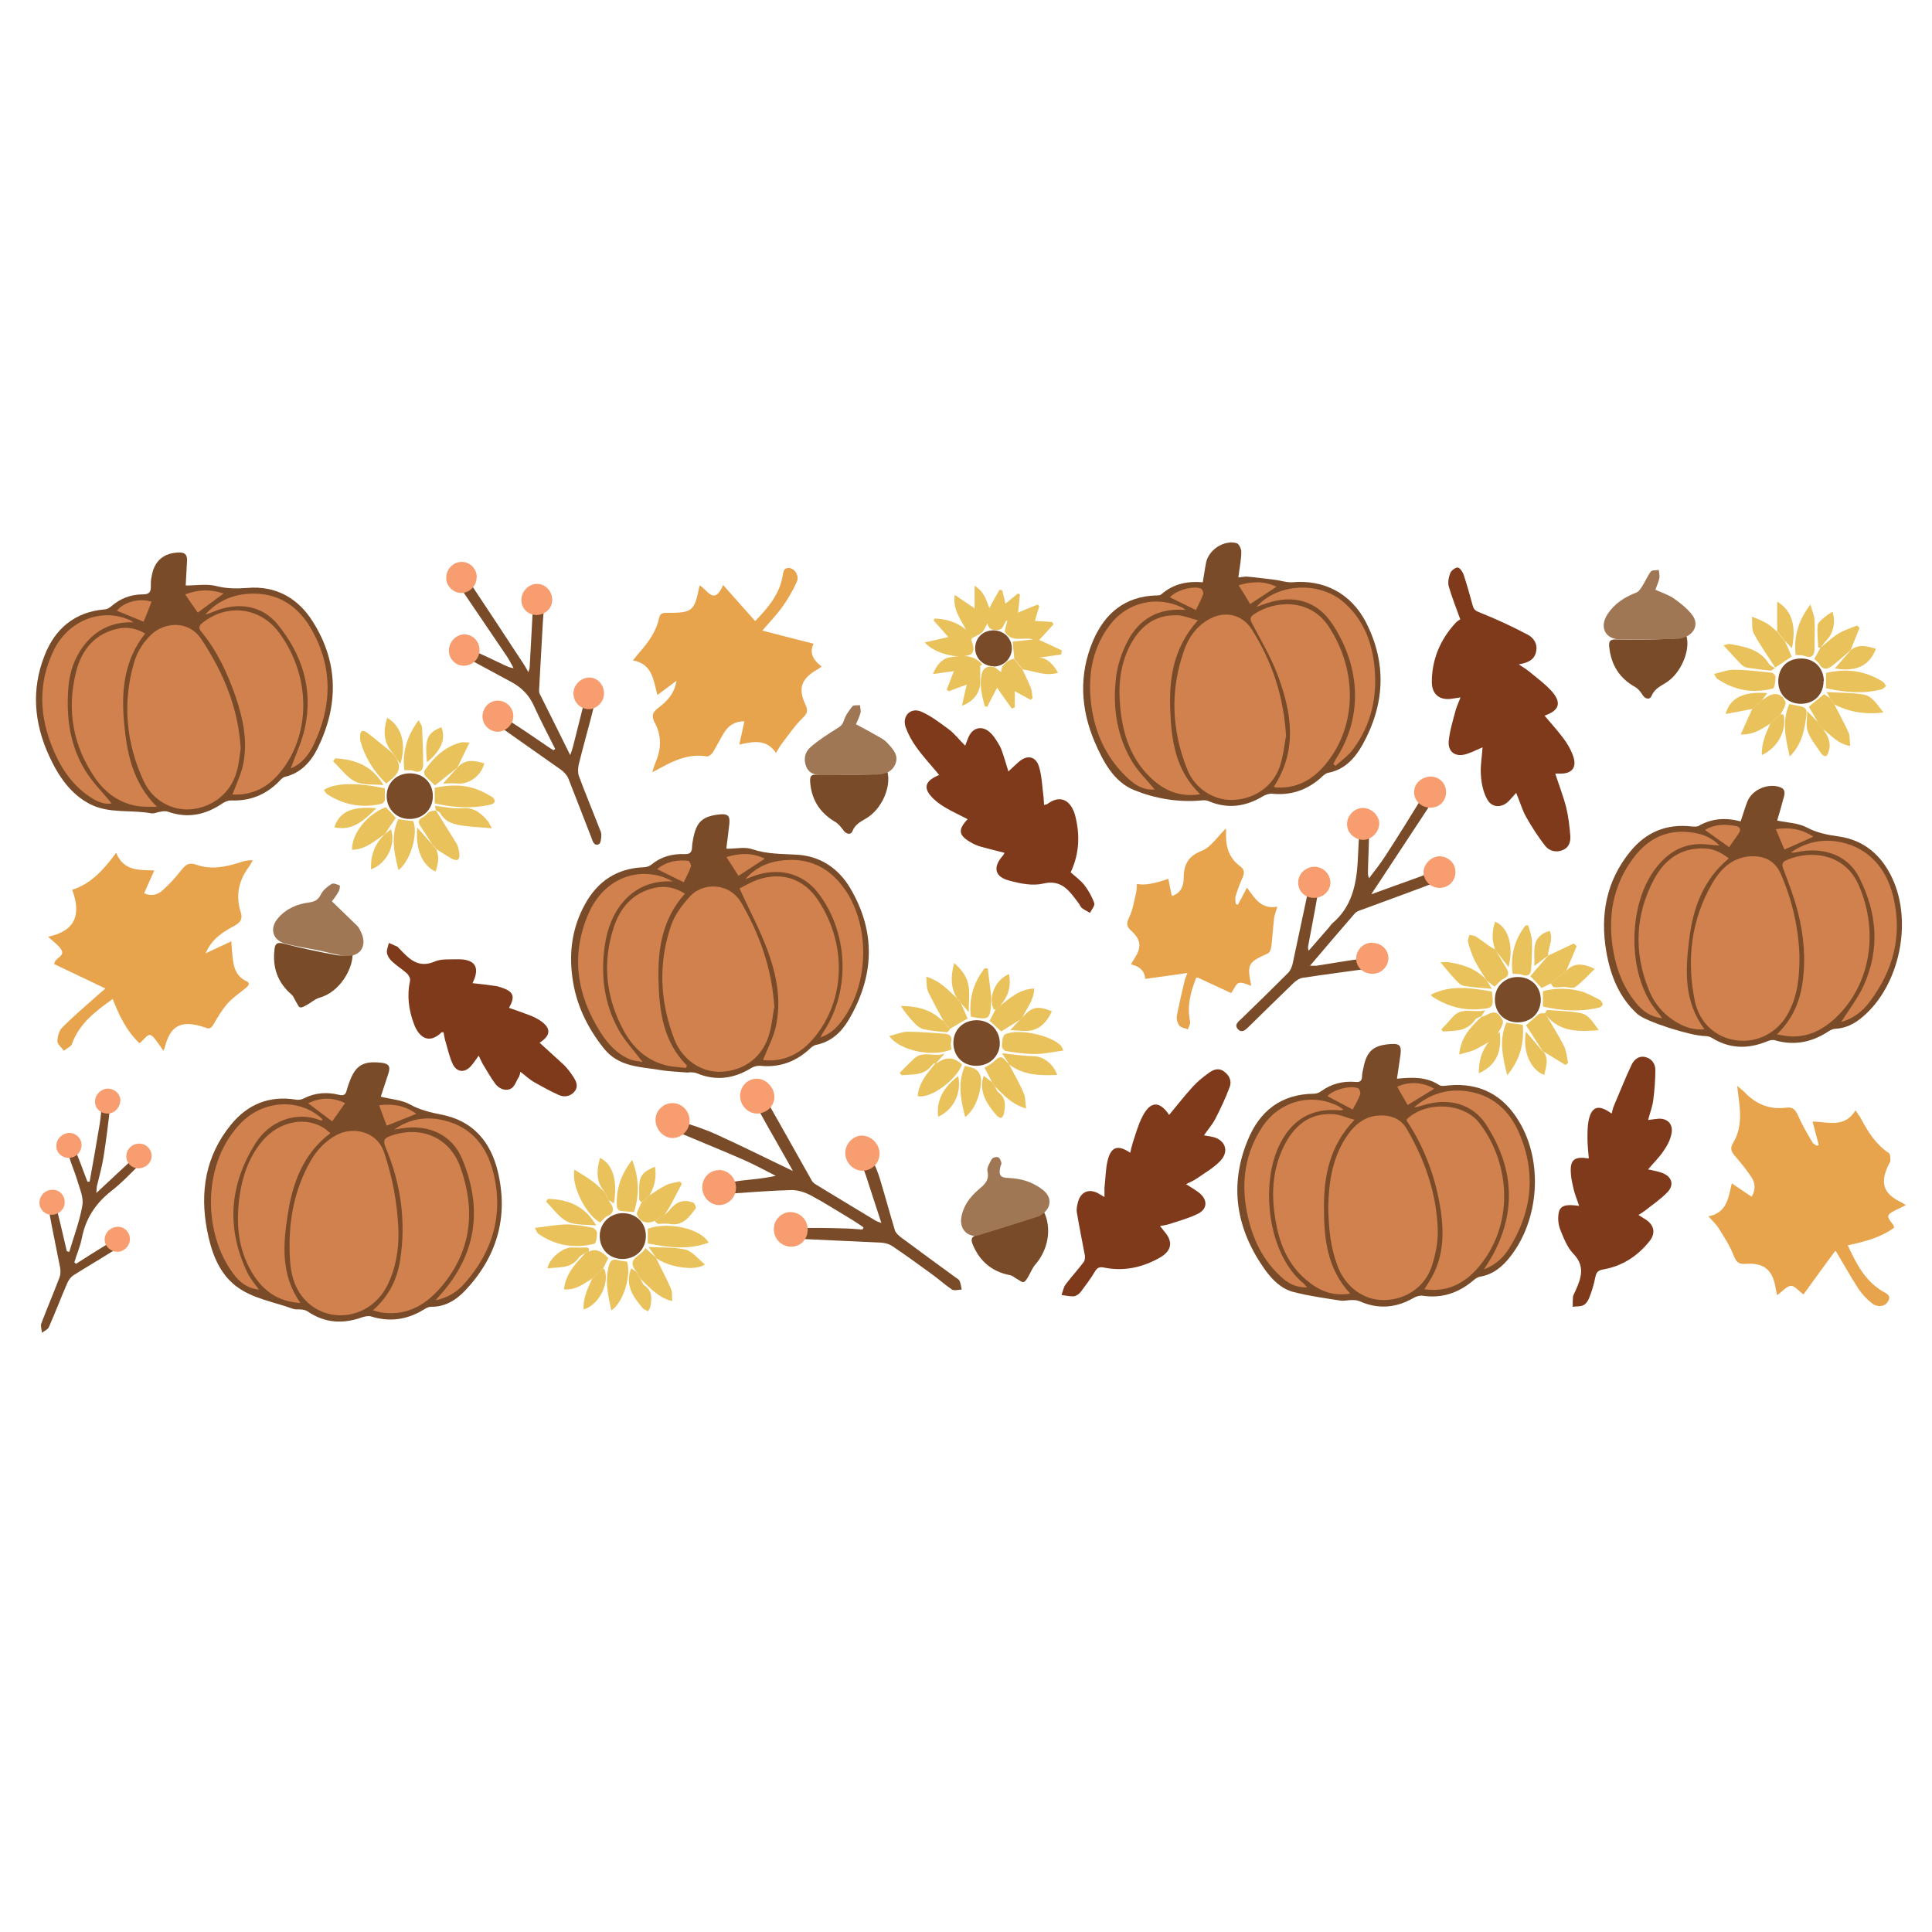 <svg viewBox="0 0 720 720" version="1.1" xmlns="http://www.w3.org/2000/svg" data-sanitized-data-name="Layer 1" data-name="Layer 1" id="Layer_1">
  <defs>
    <style>
      .cls-1 {
        fill: #d1814e;
      }

      .cls-1, .cls-2, .cls-3, .cls-4, .cls-5, .cls-6, .cls-7 {
        stroke-width: 0px;
      }

      .cls-2 {
        fill: #7f3a1c;
      }

      .cls-3 {
        fill: #7a4b28;
      }

      .cls-4 {
        fill: #a07755;
      }

      .cls-5 {
        fill: #f89d6f;
      }

      .cls-6 {
        fill: #e7a44c;
      }

      .cls-7 {
        fill: #e9c25c;
      }
    </style>
  </defs>
  <g>
    <path d="M68.9,218.2c4.3,0,8.2-.7,11.7.2,3.9,1,7.6,1,11.6.7,10.6-.9,18.9,3.8,24.4,12.6,9.6,15.2,9.6,31.2,1.8,47.1-2.5,5.1-6.3,9.3-12.2,10.7-.9.2-1.7,1.2-2.4,1.9-4.9,4.9-10.8,7.2-17.8,6.9-1,0-2.2.5-3.1,1.1-6.3,4.3-13,5.7-20.3,3.1-.8-.3-1.9-.2-2.8,0-1.1.1-2.3.8-3.4.6-7.6-1.4-15.7.2-22.8-3.4-7.4-3.8-11.9-10.6-15.3-18-5.6-12.2-6.7-24.7-1.7-37.4,3.9-10,11.2-16.2,22.3-17.2.9,0,1.8-.5,2.5-1.1,3.4-3,7.4-4.5,11.9-4.5,2.4,0,3-1,2.9-3.1,0-1.1,0-2.3.3-3.5.9-5.9,4.6-9,10.5-9,2.3,0,2.8,1.3,2.7,3.2-.2,3.1-.3,6.1-.5,9.2Z" class="cls-3"></path>
    <path d="M270.9,316.3c3.5,0,6.8-.8,9.5.2,5.4,1.8,10.8,1.7,16.3,2,8.8.4,15.7,5,20.1,12.4,9.8,16.5,9,33.1-.6,49.3-2.7,4.5-6.5,8.1-12.1,9.2-1,.2-2,1.1-2.8,1.9-5.1,4.5-11,6.6-17.9,5.9-1-.1-2.3.2-3.2.7-6.6,4.1-13.4,5.1-20.7,2-.7-.3-1.6-.2-2.5-.3-.3,0-.6.2-.9.1-3.5-.3-7.1-.4-10.5-1-7.3-1.2-15-1.1-20.5-7.9-6.3-7.9-10.5-16.6-11.8-26.6-1.3-9.5,0-18.7,4.7-27.2,4.7-8.6,11.9-13.4,21.9-13.8,1,0,2.1-.4,2.9-1,3.6-3,7.9-4.1,12.4-3.9,1.9,0,2.6-.6,2.7-2.4,0-1.1.2-2.1.4-3.2,1.2-6.4,3.4-8.5,9.9-9.2,3-.3,3.9.5,3.6,3.5-.3,3-.7,5.9-1.1,9Z" class="cls-3"></path>
    <path d="M520.6,402c6-.6,11.1-.7,15.8,2.4.8.5,2.3.2,3.4.1,11.7-1.1,20.5,3.6,26.4,13.6,8.9,14.9,7.4,36.3-3.2,50-2.9,3.8-6.5,6.9-11.5,7.7-1,.2-1.9.9-2.7,1.6-5.4,4.5-11.5,6.5-18.5,5.5-1.1-.2-2.5.2-3.5.8-6.6,3.8-13.3,4.3-20.2,1.2-.9-.4-2-.4-3-.4-1.3,0-2.7.4-4,.2-5.8-.9-11.7-1.7-17.5-3.2-4.5-1.1-7.9-4.5-10.6-8.2-10.7-15-13.6-31.2-6.5-48.4,4.4-10.8,12.4-17.2,24.7-17.3.9,0,1.9-.4,2.6-.9,3.8-2.8,8.2-3.9,12.8-3.5,1.9.2,2.4-.5,2.5-2.1,0-1.1.3-2.1.5-3.1,1.2-6.2,3.6-8.4,9.9-8.9,3.6-.3,4.4.5,3.9,4.1-.4,2.8-.8,5.6-1.3,8.9Z" class="cls-3"></path>
    <path d="M648.7,306.1c.9-2.7,1.6-5.1,2.5-7.4,1.8-4.5,7.8-7,12.3-5.3,1.8.7,1.7,2.1,1.3,3.6-.8,3.1-1.7,6.1-2.5,8.8,3.9.8,7.9.9,11.1,2.6,3.8,2,7.5,2.7,11.7,3.3,9.5,1.3,16.1,7,20.1,15.6,7.7,16.5,2.6,40.2-11.1,51.7-2.9,2.5-6.2,4.2-10.1,4.4-1.1,0-2.2.7-3.1,1.3-6,3.8-12.4,5-19.4,3-.9-.3-2.1,0-3,.4-7.1,2.9-13.9,2.8-20.5-1.3-.8-.5-1.8-.7-2.7-.7-5.4-.1-22-5.4-25.1-8.2-6.9-6.3-10.1-14.6-11.6-23.4-2.3-13.5,0-26.2,8.9-37.1,5.9-7.3,13.6-10.5,23-9.4.8,0,1.8.2,2.5-.2,4.9-2.8,10-3.2,15.7-1.7Z" class="cls-3"></path>
    <path d="M448.2,217.2c.5-2.7.8-5.2,1.3-7.7,1.1-4.7,6.6-8.3,11.3-7.1.9.2,1.8,2.1,1.8,3.2,0,3.1-.7,6.1-1.1,9.6,1.4-.1,2.4-.4,3.4-.3,3.5.3,7,.8,10.5,1.2,2,.3,4.1,1,6.1.9,11.9-1.1,21.9,4.1,27.5,14.8,7.9,15.4,7.1,30.7-1.2,45.7-2.8,5-6.6,9.3-12.8,10.5-1,.2-2,1.1-2.8,1.9-5.2,4.6-11.2,6.6-18.1,5.9-1-.1-2.3.3-3.2.8-6.5,4-13.3,5-20.4,2-.8-.4-1.9-.4-2.8-.3-8.6.8-17.2-.7-24.9-3.8-7.6-3-11.6-10.5-14.8-17.9-5.3-12.4-6-25.1-.7-37.7,4.4-10.3,11.9-16.7,23.7-17,.6,0,1.4,0,1.9-.5,4.4-3.8,9.5-4.9,15.4-4.4Z" class="cls-3"></path>
    <path d="M141.9,408.7c4,1,7.9,1.2,10.9,2.9,3.8,2.1,7.7,3,11.8,3.8,11.6,2.3,18.2,10,20.9,21.1,4.1,17-.3,31.9-12.2,44.5-3.3,3.5-7.5,6.1-12.7,6-.9,0-1.8.5-2.6,1-6.2,3.8-12.7,4.8-19.7,2.6-1-.3-2.3,0-3.3.3-7.2,2.6-14,2.2-20.4-2.2-.7-.5-1.6-.6-2.4-.7-.9-.1-2,.1-2.9-.2-7.3-2.7-15.4-3.8-21.6-8.7-6.3-5-9-12.7-10.5-20.5-2.8-14.4-.6-27.9,8.9-39.5,6.2-7.6,14.3-10.9,24.2-9.3,1,.2,2.1,0,3-.5,4.2-2.1,8.5-2.4,13-1.3,1.8.4,2.5,0,2.9-1.7.3-1.1.7-2.2,1.1-3.3,2.2-5.9,5-7.6,11.3-7,3.4.3,4.1,1.3,3,4.5-.9,2.7-1.8,5.5-2.7,8.2Z" class="cls-3"></path>
    <path d="M328.5,455.9c-2.1-6.5-4-12.3-5.9-18.1-.5-1.5-1.3-2.9-1.5-4.4-.1-.9.6-1.9,1-2.9,1,.4,2.4.6,2.8,1.3,1.2,2.5,2.3,5.1,3.1,7.8,1.9,6.3,3.6,12.6,5.5,18.9.3,1,1.3,1.8,2.1,2.5,6.9,5.1,13.8,10.2,20.7,15.2.5.3,1.1.7,1.3,1.1.4,1,.6,2.2.8,3.3-1.2,0-2.7.5-3.6,0-2.8-1.9-5.3-4.2-8-6.1-4.8-3.5-9.5-6.9-14.4-10.2-1.1-.7-2.6-1.1-4-1.2-10-.5-20-.9-30.1-1.4-1.4,0-3.5.2-3.5-2,0-2.4,2.2-2.1,3.7-2.1,5.3,0,10.6,0,15.9.2,2.4,0,4.7.3,7.1.4,0-.3.2-.5.3-.8-1.3-.9-2.6-1.8-3.9-2.6-5.2-3.1-10.3-6.4-15.7-9.3-2.1-1.1-4.7-2-7.1-2-7.6.2-15.2.8-22.8,1.3-.8,0-1.6.4-2.3.2-.8-.3-1.9-.9-2-1.5-.1-.7.7-1.9,1.3-2.1,2.2-.7,4.5-1.1,6.8-1.4,4.3-.5,8.5-.8,13-1.8-3.9-2-7.8-4.1-11.8-5.9-8-3.5-16-6.7-24-10.1-.7-.3-1.4-.6-2.1-.9-1.4-.6-3.4-1.1-2.4-3.1.4-.7,2.6-1.1,3.6-.7,4.9,1.6,9.8,3.1,14.4,5.2,8.6,3.9,17.1,8.1,25.6,12.2.8.4,1.5.7,3.1,1.5-1.6-2.9-2.8-5-4-7.1-3.3-5.8-6.6-11.6-9.8-17.4-.4-.7-.9-1.4-.9-2.1,0-.8.7-2.3,1.1-2.3,1,0,2.4.4,2.8,1.1,1.9,3,3.6,6.2,5.4,9.3,4.2,7.4,8.3,14.8,12.5,22.2.3.5.9,1,1.4,1.3,7.4,4.5,14.8,9,22.3,13.5.5.3,1,.4,2.2.9Z" class="cls-3"></path>
    <path d="M510.7,333.4c6-2.2,11.3-4.1,16.6-6,2.7-1,5.4-2.1,8.2-2.8.9-.2,2.1.5,3.2.8-.6.9-1,2.4-1.8,2.7-9.8,3.8-19.7,7.3-29.6,11-.9.3-1.9.7-2.4,1.3-5.5,6.3-10.9,12.7-16.7,19.5,1,0,1.7,0,2.4,0,5.9-.9,11.8-2,17.7-2.7,1.1-.1,3.3.5,3.5,1.2.6,2-1.2,2.5-2.8,2.7-7.8,1.1-15.7,2.1-23.5,3.3-1.3.2-2.6,1.1-3.5,2-5.6,5.4-11.2,10.9-16.8,16.4-1.1,1.1-2.5,2.3-3.9.7-1.4-1.6.1-2.7,1.3-3.8,5.9-5.7,11.7-11.4,17.5-17.2.8-.8,1.3-2.1,1.6-3.2,2-9.2,3.9-18.5,5.9-27.7.2-.9,1.4-1.6,2.1-2.3.5,1.1,1.7,2.2,1.5,3.2-1.1,6.6-2.4,13.1-3.6,19.6-.1.6-.3,1.3.1,2.2,2.5-2.9,5-5.7,7.5-8.6.4-.5.8-1.1,1.3-1.6,7.3-6.1,9-14.5,9.5-23.3.2-3.6.3-7.1.6-10.7,0-.9,1-1.8,1.6-2.6.7.9,2,1.7,2,2.6,0,4.8-.3,9.6-.4,14.4,0,.8-.1,1.7.4,2.8,2.1-2.8,4.3-5.5,6.2-8.5,4.8-7.4,9.4-14.8,14-22.3.4-.7.7-1.5,1.3-1.9.7-.5,1.6-.5,2.5-.8.2.9.7,1.8.5,2.6-.3,1.2-.9,2.3-1.6,3.4-6.9,10.5-13.8,20.9-20.7,31.4-.4.5-.7,1.1-1.5,2.3Z" class="cls-3"></path>
    <path d="M206.9,279.1c-2.7-5.4-5.5-10.7-8-16.2-1.7-3.8-4.4-6.5-7.9-8.5-5-2.7-10-5.4-15-8.1-.5-.3-1.2-.4-1.5-.8-.6-.8-1.1-1.8-1.6-2.6,1-.2,2.2-.9,3-.6,3.8,1.6,7.6,3.4,11.3,5.2,1.3.6,2.5,1.3,4.2,1.5-.8-1.5-1.6-3-2.5-4.4-5.8-8.6-11.7-17.2-17.5-25.8-.4-.6-1.1-1.2-1.2-1.9-.2-.7,0-1.8.4-2,.6-.3,1.8-.4,2.3,0,1.2,1.1,2.3,2.3,3.2,3.7,6.3,9.5,12.6,19,18.8,28.5.6.9,1.2,1.9,2,3.4.3-1,.5-1.4.5-1.9.4-7.4.8-14.8,1.2-22.2,0-.7,0-1.5.3-2,.5-.7,1.3-1.2,2-1.8.6.7,1.7,1.5,1.7,2.2.1,2.4-.1,4.8-.3,7.2-.5,8.4-.9,16.7-1.4,25.1,0,.5,0,1,.2,1.4,3.7,7.4,7.4,14.8,11.4,22.9.5-1.4.8-2.2,1-3,1.4-5.4,2.7-10.8,4.1-16.3.4-1.5.8-3.2,2.6-2.6.8.3,1.5,2.4,1.2,3.5-1.8,7.3-3.9,14.5-5.7,21.8-.3,1.4-.4,3,0,4.3,2.4,6.5,5.1,12.9,7.6,19.4.3.8.8,1.7.8,2.5,0,1.3-.2,3.3-.9,3.6-1.8.8-2.3-1-2.8-2.4-2.9-7.4-5.7-14.8-8.6-22.1-.5-1.2-1.6-2.4-2.7-3.2-7.3-5.2-14.7-10.3-22-15.5-1.2-.8-2.8-1.8-1.5-3.4.5-.6,2.6-.4,3.5.2,5,3.1,9.8,6.5,14.7,9.8.8.6,1.7,1.1,2.5,1.6.2-.2.4-.3.6-.5Z" class="cls-3"></path>
    <path d="M25.8,466.6c1.7-5.8,3.9-11.5,4.9-17.4.5-2.8-.9-6-1.8-9-.9-3.1-2.3-6.2-3.2-9.3-.3-1.1-.4-3.3,0-3.5,2-.9,2.3,1.1,2.8,2.3,1.1,2.7,2.1,5.4,3.1,8.1.3.9.7,1.7,1,2.6.3,0,.6,0,.8,0,1.3-7.3,2.6-14.5,3.8-21.8.4-2.3.4-4.6.9-6.9.2-.8,1.1-1.5,1.7-2.3.5.8,1.4,1.7,1.3,2.5-.7,6.4-1.5,12.8-2.5,19.2-.6,3.7-1.6,7.3-2.5,11-.1.6-.1,1.2-.2,2.5,4.7-4.4,9-8.4,13.3-12.4.4-.3.6-.9,1-1,1-.3,2-.3,3-.5-.3,1-.3,2.3-.9,3-3.5,3.5-7,7.2-11,10.3-5.8,4.6-9.4,10.2-10.8,17.4-.6,3.1-1.9,6-2.8,9,.2.2.4.4.6.6,3.8-2.4,7.5-4.8,11.3-7.1,1.3-.8,3-3.2,4.4-1.1,1.5,2.2-1.3,3-2.7,3.9-4.6,2.9-9.4,5.7-14,8.6-.9.6-1.7,1.7-2.2,2.8-2.4,5.5-4.5,11.1-6.9,16.5-.4.9-1.7,1.4-2.6,2.1,0-1.2-.6-2.5-.2-3.5,2.2-5.8,4.6-11.4,6.8-17.2.4-1.1.4-2.4.2-3.6-1.3-6.8-2.8-13.6-4-20.4-.2-1,.5-2.2.7-3.3.8.8,2,1.5,2.2,2.5,1.3,5,2.4,10.1,3.6,15.1.2,0,.5.1.7.2Z" class="cls-3"></path>
    <path d="M628.5,237c1.5,5.4-2,13.7-7.3,17.2-2.1,1.4-4.5,2.3-5.7,5.1-.7,1.7-2.5,1.2-3.5-.5-.6-1-1.5-2.1-2.5-2.7-6-3.3-9.1-8.3-9.8-15.1-.2-2.1.4-2.8,2.7-2.7,6.7.2,13.5,0,20.2-.2,2,0,3.9-.8,5.9-1.2Z" class="cls-3"></path>
    <path d="M330.7,287.5c1.5,5.7-2,13.8-7.6,17.3-2.1,1.3-4.4,2.3-5.4,4.9-.6,1.6-2.4,1.2-3.4-.3-.9-1.2-1.9-2.5-3.2-3.2-5.7-3.4-8.8-8.4-9.2-15.1,0-1.8.3-2.5,2.4-2.4,6.7.2,13.5,0,20.2-.1,2,0,4.1-.7,6.1-1.1Z" class="cls-3"></path>
    <path d="M388.9,451.3c3.2,6.3,1.8,14.4-3.1,20-1.2,1.4-1.8,3.2-2.8,4.8-.4.7-1,1.6-1.6,1.7-.6.1-1.4-.6-2.1-1-1-.5-1.9-1.4-3-1.6-6.6-1.3-11.1-5.1-13.7-11.2-.8-1.9-.9-3.2,1.9-3.9,6.7-1.8,13.3-4,19.9-6.2,1.6-.5,3-1.7,4.6-2.7Z" class="cls-3"></path>
    <path d="M131.4,356c-.2,5.6-5,13.8-12.3,15.8-1.8.5-3.3,2-5.1,2.9-.7.4-1.6.9-2.2.7-.6-.2-.9-1.2-1.4-1.9-.6-1-1-2.2-1.8-2.9-5.2-4.5-7.1-10.1-6.3-16.8.2-1.9.8-2.8,3.2-2.2,6.5,1.7,13.1,3.1,19.7,4.3,1.9.4,4,0,6.2,0Z" class="cls-3"></path>
    <path d="M574.2,372.5c0,5-3.6,8.5-8.6,8.5-5,0-8.6-3.7-8.5-8.6,0-4.8,3.7-8.3,8.5-8.3,5,0,8.6,3.5,8.6,8.5Z" class="cls-3"></path>
    <path d="M363.8,397.2c-5,0-8.5-3.6-8.5-8.6,0-4.9,3.7-8.4,8.7-8.4,4.9,0,8.6,3.7,8.6,8.6,0,4.8-3.8,8.4-8.8,8.4Z" class="cls-3"></path>
    <path d="M152.8,288.2c5,0,8.6,3.6,8.5,8.6,0,4.9-3.8,8.5-8.8,8.4-4.8,0-8.4-3.8-8.4-8.5,0-4.9,3.6-8.5,8.7-8.5Z" class="cls-3"></path>
    <path d="M240.7,460.6c0,4.9-3.6,8.5-8.6,8.6-5,0-8.6-3.6-8.6-8.6,0-4.7,3.7-8.4,8.5-8.5,5,0,8.7,3.5,8.7,8.5Z" class="cls-3"></path>
    <path d="M679.6,253.7c0,5.1-3.4,8.5-8.4,8.6-4.9,0-8.4-3.4-8.5-8.2,0-5.3,3.3-8.7,8.6-8.7,4.8,0,8.3,3.5,8.4,8.4Z" class="cls-3"></path>
    <path d="M370.4,248.3c-3.8,0-6.9-2.8-7-6.6,0-3.9,2.8-6.7,6.7-6.8,3.9,0,6.9,2.8,7,6.6,0,3.8-2.9,6.8-6.7,6.9Z" class="cls-3"></path>
  </g>
  <g>
    <path d="M495,449.6c.2-8.3,1.3-17.4,6.4-25.4,3.2-5,7.4-8.7,13.8-8.5,3.9.1,7.1,1.6,9.1,5.1,6.7,11.5,11,23.8,11.5,37.1.2,4.4-.7,9.1-2,13.3-2.4,8.2-9.7,13.2-18,13.3-7.6.1-14.5-4.9-17.4-12.9-2.6-6.9-3.3-14-3.4-22.2Z" class="cls-1"></path>
    <path d="M148.5,459c.1,6.2-.8,13.5-4.3,20.3-6.9,13.4-24.8,14.7-32.7,2.3-2.5-4-3.3-8.6-3.5-13.3-.6-12.7,1.5-24.8,7.9-35.9,2.3-3.9,5.3-7.1,9.3-9.3,5.9-3.3,15.2-1.9,18,6.5,3,9.1,4.9,18.4,5.3,29.3Z" class="cls-1"></path>
    <path d="M89.7,279c-.4,2.4-.6,5.6-1.5,8.6-2.2,7.9-8.8,13.2-17,14-7.1.6-14.4-3.3-17.7-10.6-6.5-14.1-7.9-28.9-3.6-43.9,1.2-4.2,3.5-7.9,6.8-10.9,4.7-4.2,13.5-5.3,18.4,2.1,8,12.2,13.7,25.2,14.6,40.7Z" class="cls-1"></path>
    <path d="M288.5,375.6c-.5,2.6-.8,6.2-1.8,9.7-2.4,8.5-9.1,13.6-17.7,14.1-7.4.4-14.6-4.2-17.7-12.1-5.4-14-6.1-28.4-1.1-42.7,1.4-3.9,4.2-7.6,7.1-10.7,4.5-4.9,14.4-5.3,19,2.6,6.8,11.8,11.3,24.2,12.3,38.9Z" class="cls-1"></path>
    <path d="M479.2,274.6c-.5,2.6-.9,6.9-2.2,10.9-2.5,7.5-9.4,12.3-17.4,12.6-7.2.3-14.3-4.1-17.2-11.5-5.8-14.6-6.4-29.4-1.1-44.3,1.6-4.6,4.4-8.6,8.7-11.2,6.1-3.7,12.8-2.4,16.6,3.6,7.3,11.7,11.8,24.4,12.7,39.9Z" class="cls-1"></path>
    <path d="M670.6,355.9c.1,8.9-.9,15.5-4.1,21.5-3.8,7.3-11.5,11.4-19.4,10.3-7.7-1-13.8-6.5-15.5-14.7-3.1-15.3-1.4-30.1,6.5-43.8,3.3-5.7,8-10.1,15.2-10.1,4.7,0,8.3,2,10.3,6.5,4.6,10.4,6.7,21.2,7,30.3Z" class="cls-1"></path>
    <path d="M139,488.3c5.9-5.2,9-11.5,10.1-18.6,2.3-14.5.3-28.6-5.4-42.1-1.1-2.7-.4-3.5,1.9-4.3,11.3-4,22.1.6,26,11.8,5.6,15.7,4.2,30.6-6.6,43.8-5.7,6.9-12.7,11.5-22.3,10.3-1.1-.1-2.1-.5-3.8-.9Z" class="cls-1"></path>
    <path d="M474.7,293.2c8.8-13.4,6.7-27.2,1.8-40.7-2.5-7-6.4-13.5-9.9-20.2-.8-1.5-.8-2.3.6-3.3,7.4-5.1,20.7-6.4,27.9,4.4,10.7,16.1,10.7,36.6-.6,50.8-4.3,5.4-9.7,9.1-16.9,9.3-.7,0-1.3,0-2,0-.3,0-.5-.2-1-.4Z" class="cls-1"></path>
    <path d="M530.8,480.5c1.3-2.1,2.5-3.9,3.4-5.7,3.7-7.4,3.9-15.3,2.8-23.2-1.8-12.2-5.9-23.7-12.8-34,.1-.3.1-.5.2-.6,7.1-6.7,21-6.1,26.9,1.5,11.8,15.3,13.2,38.6-.9,54.4-4.4,4.9-9.9,8-16.7,7.8-.8,0-1.6-.1-2.8-.2Z" class="cls-1"></path>
    <path d="M284.4,394.9c1.6-4,3.5-7.6,4.5-11.4,2.6-10.3.5-20.4-3.1-30-2.8-7.4-6.6-14.5-10.2-22.4,1.8-.9,4.3-2.4,6.9-3.3,9.2-3.1,17.4-.1,22.6,8,10.6,16.4,9.9,36.9-1.6,50.8-4.9,5.9-11,9.2-18.9,8.5Z" class="cls-1"></path>
    <path d="M662.2,385.5c5.7-5.6,8.4-11.8,9.5-18.9,1.3-8.9.6-17.7-1.6-26.4-1.4-5.6-3.5-11-5.5-16.4-.7-1.9-.3-2.6,1.3-3.3,8.4-3.7,21.5-2.8,26.8,9.4,7.6,17.4,4.4,37.1-8.6,49.4-5.1,4.8-11.1,7.7-18.3,6.8-.9-.1-1.8-.3-3.5-.6Z" class="cls-1"></path>
    <path d="M86.6,296.1c1.3-3.4,2.8-6.6,3.7-9.9,2.3-9.1.4-18-2.5-26.6-3-8.7-6.9-17-12.7-24.1-1.3-1.5-.9-2.4.5-3.5,9.3-7.3,21.6-5.6,28.5,3.9,11.9,16.2,11.9,38.2,0,52.3-4,4.7-8.9,7.6-15.2,7.9-.7,0-1.5,0-2.2,0Z" class="cls-1"></path>
    <path d="M112,485.6c-8.5-.5-14.1-4.7-18-11.2-5.4-8.9-6.1-18.7-4.7-28.8,1.1-7.5,3.5-14.4,8.4-20.3,6.3-7.5,16.3-9.5,23.5-4.6.5.4,1,.9,1.9,1.6-10,7.6-14,18.3-15.8,29.9-1.8,11.4-2.8,22.8,4.7,33.5Z" class="cls-1"></path>
    <path d="M635.2,383.6c-3.9.3-6.9-.7-9.8-2.3-5.2-2.9-8.9-7.2-11-12.6-5.6-13.9-5-27.8,2-41,3.9-7.3,10-11.9,18.9-11.5,3.3.1,6.1,1.5,9,3.7-9.7,8-13.4,18.7-14.8,30.3-1.4,11.4-2.1,22.9,5.8,33.5Z" class="cls-1"></path>
    <path d="M255.2,333.1c-8.4,9.4-10.1,20.6-9.8,32.3.3,11.6,1.8,22.9,10.6,31.7-.1.3-.2.6-.4.9-2.9-.4-5.8-.4-8.5-1.3-6.7-2-11.5-6.7-14.7-12.7-6.6-12.2-8-25.1-3.7-38.3,2.4-7.5,7.2-13,15.2-14.8,3.9-.9,7.6-.2,11.3,2.1Z" class="cls-1"></path>
    <path d="M54.1,236.1c-7.8,9.8-8.9,21.1-7.9,32.7,1,11.5,3.1,22.8,12.3,31.9-2.8-.1-5.6.1-8.3-.5-6.3-1.3-11.2-5.1-14.8-10.3-8.3-12.1-10.6-25.5-7-39.7,2.1-8.2,7.1-14.3,16-16,3.3-.6,6.5,0,9.7,1.9Z" class="cls-1"></path>
    <path d="M503.2,482.1c-6.7,1.1-11.9-1.2-16.5-5.2-6.4-5.4-9.6-12.7-11.1-20.8-1.9-9.8-1.7-19.4,2.7-28.6,3.6-7.5,9.2-12.7,18.2-12.3,2.6,0,5.1,1.3,8.3,2.1-9.2,9.5-11.4,20.8-11.4,32.4,0,11.5,1,23,9.8,32.4Z" class="cls-1"></path>
    <path d="M446.4,231.2c-9,10-10.7,21.3-10.3,32.9.4,11.5,1.8,22.9,11.2,31.9-7,1.1-12.6-1-17.3-5.1-8.2-7.1-11.5-16.7-12.5-27.1-.8-7.8-.2-15.4,3.3-22.6,3.6-7.3,9.2-12.2,17.8-11.9,2.4,0,4.7,1.1,7.9,1.9Z" class="cls-1"></path>
    <path d="M619.5,379.5c-4.5-.6-7.3-2.7-9.7-5.6-4.6-5.6-7.2-12-8.5-19.1-2.3-12.8-.4-24.8,7.6-35.3,5.6-7.4,13.1-10.8,22.6-9.1,3.5.6,6.7,2,9.3,4.7-3.3-.2-6.4-.8-9.5-.4-6.4.8-11.1,4.5-14.8,9.6-9.5,13.2-9.9,36.4-1,49.9,1.1,1.7,2.4,3.2,4,5.3Z" class="cls-1"></path>
    <path d="M251,328.5c-16-1-23.9,11.5-25.6,23.8-1.6,11-.3,21.8,5.2,31.6,2.4,4.2,5.8,7.8,8.9,11.9-1.3-.3-3-.4-4.5-.9-5-2-8.5-5.9-11.3-10.3-8.8-14-11.1-28.8-4.3-44.3,5.1-11.6,16.1-17,27.3-13.6,1.5.5,2.9,1.2,4.3,1.9Z" class="cls-1"></path>
    <path d="M96.4,480.6c-4.6-.6-7.3-3-9.5-6-11.5-15.4-11.6-41.8,3.3-56.5,8.1-8,20.9-8.8,29.2-1.7.3.2.5.5.9,1-.4,0-.7.2-.9.1-9.1-3.6-19,.3-24.2,8.6-9.7,15.4-11,31.7-2.9,48.4,1,2,2.5,3.8,4.2,6.1Z" class="cls-1"></path>
    <path d="M49.7,231.9c-7.1-.2-12.9,2.2-17.5,7.5-4.1,4.8-6.2,10.5-6.7,16.6-.9,10.8.4,21.3,6,30.7,2.7,4.6,6.7,8.5,10.1,12.7-2.2.5-4.8-.4-7.1-1.8-6.9-4.2-11.4-10.6-14.5-17.9-5.4-12.5-6-25.2.2-37.7,5.6-11.1,18.2-15.7,28.6-10.7.3.2.6.4.9.6Z" class="cls-1"></path>
    <path d="M441.8,227.3c-9.9-.8-17.2,3.2-21.6,11.7-2.2,4.2-3.8,9-4.3,13.6-1.3,11.1.3,22,6.3,31.7,2.2,3.5,5.3,6.5,8.1,9.9-3.9.4-7.1-1.5-9.8-4-8.8-8.1-13.1-18.4-14.1-30.1-.8-9.9,1.1-19.2,7.3-27.3,6.4-8.4,17.6-11,27-6.3.4.2.8.5,1.1.8Z" class="cls-1"></path>
    <path d="M487.1,479.8c-3.8,0-6.4-1.2-8.7-3.1-7.9-6.7-11.9-15.5-13.8-25.4-2.1-11.1-.5-21.7,5.8-31.3,6.4-9.7,18.3-12.9,28.5-7.7.5.3,1,.7,1.8,1.2-.6.2-.9.3-1.1.3-10.9-1.1-18.7,3.6-23.3,14-6.5,14.7-3.7,39.8,9.6,50.6.3.2.5.6,1.2,1.4Z" class="cls-1"></path>
    <path d="M277.9,327.5c3.4-3.9,7.7-6,12.6-6.7,10.6-1.6,18.9,2.4,24.8,11.3,9,13.7,8.4,34.6-1.2,47.8-2,2.8-4.3,5.3-8.3,6.7.5-1,.7-1.5,1-1.9,10.4-15.6,9.4-37.6-2.2-52.3-5.7-7.1-14.7-9.3-24.1-5.8-.9.3-1.7.7-2.6,1Z" class="cls-1"></path>
    <path d="M553,473.1c1.8-2.9,3.3-5.1,4.4-7.5,7.9-16.1,6-31.6-3.5-46.4-5-7.8-14-10.3-23.6-7.3-1.1.3-2.1.7-3.3.8,5.7-5,12.4-7.1,19.9-6,9.5,1.4,15.7,7.3,19.3,15.7,6.4,15,4.7,29.4-3.9,43-2.1,3.3-4.9,6-9.4,7.7Z" class="cls-1"></path>
    <path d="M686.2,380.8c2.9-4.6,6.1-8.7,8.2-13.2,6.3-13.7,5.2-27.4-1.6-40.7-4.1-8.1-13-11.4-22.9-9.4-.8.2-1.6.3-2.5.2,5-3.5,10.5-4.9,16.5-4.2,11,1.4,18.9,8.9,21.7,20.8,3.4,14.4,0,27.3-8.8,39-2.7,3.6-6.1,6.3-10.7,7.6Z" class="cls-1"></path>
    <path d="M468.2,226.2c7.9-8.9,23.4-9.6,32.4-1.9,7,6,10.4,14,11.5,23,1.4,11.6-.8,22.5-7.9,32-1.8,2.4-4.3,4.1-6.5,6.1-.3-.2-.5-.5-.8-.7.3-.5.5-1.1.8-1.6,10.7-16.4,9-35.2-1.2-50.6-5.7-8.6-14.5-11.1-24.7-7.6-1,.3-2,.7-3.6,1.3Z" class="cls-1"></path>
    <path d="M108.4,286.3c1.8-5.1,4.1-9.9,5.2-14.9,3.2-14.6-1-27.5-10.2-38.8-5.6-6.8-14.3-8.4-23.2-4.9-1.2.5-2.4,1-3.7,1.3,4.3-4.7,9.5-7.2,15.8-7.7,11.1-.8,19,4.5,24.1,13.8,7.7,14,7.3,28.2.5,42.4-1.8,3.8-4.4,7.1-8.4,8.8Z" class="cls-1"></path>
    <path d="M146.9,421c5-3.6,10.5-4.8,16.4-3.9,11.5,1.9,18,9.3,20.6,20.1,3.8,15.5-.3,29.2-10.7,41-2.7,3.1-5.9,5.3-10.9,6.4,1.9-2.2,3.3-3.7,4.6-5.4,11.3-14.7,12.3-30.7,5.3-47.4-3.8-8.9-12.4-12.9-22.5-11.3-.9.2-1.9.3-2.8.5Z" class="cls-1"></path>
    <path d="M475.8,218.6c-3.3,2.2-6.4,4.2-9.9,6.5-1.3-2.2-2.7-4.5-4.3-7,5.2-1.5,9.6-1.6,14.2.6Z" class="cls-1"></path>
    <path d="M285,320c-3.4,2.2-6.3,4.2-9.8,6.4-1.3-2.1-2.8-4.4-4.5-7,5.1-1.5,9.6-1.7,14.3.6Z" class="cls-1"></path>
    <path d="M244.9,323.9c3.5-2.9,7.4-3.5,11.6-3.1.4,0,1.2,1.6,1,2.1-.7,2-1.8,4-2.7,5.9-3.3-1.6-6.5-3.2-9.9-4.9Z" class="cls-1"></path>
    <path d="M534.4,405.8c-3.3,2-6.4,3.9-9.8,6-1.3-2.2-2.6-4.5-3.9-6.8,4.3-2.1,9.7-1.7,13.7.7Z" class="cls-1"></path>
    <path d="M675.8,311.8c-3.8,1.7-7.1,3.2-10.8,4.8-1-2.3-2-4.8-3.2-7.6,5.3-.8,9.7,0,14,2.8Z" class="cls-1"></path>
    <path d="M445.6,227.3c-3.4-1.6-6.5-3.2-9.6-4.7,2.1-2.5,8.4-4.4,11.5-3.3.5.2,1.1,1.5.9,2.1-.7,2-1.8,4-2.7,5.9Z" class="cls-1"></path>
    <path d="M56.5,224.2c-1,2.7-2,5.1-3,7.5-3.4-1.4-6.7-2.8-9.9-4.1,2.3-3.1,8-4.8,12.8-3.4Z" class="cls-1"></path>
    <path d="M73.7,228.3c-1.5-2.1-3-4.3-4.7-6.8,5-1.8,9.4-2,14.3-.3-3.3,2.4-6.2,4.6-9.6,7.1Z" class="cls-1"></path>
    <path d="M504.1,413.5c-3.4-1.8-6.4-3.4-9.4-5,2-2.4,8.8-4.2,11.5-2.9.5.3.9,1.7.7,2.3-.8,2-1.8,3.8-2.8,5.6Z" class="cls-1"></path>
    <path d="M155.1,415.1c-3.7,1.5-7.2,2.9-11,4.4-.9-2.4-1.8-4.8-2.8-7.6,5.3-.7,9.7.2,13.9,3.2Z" class="cls-1"></path>
    <path d="M114.9,411.1c4.6-2.1,8.9-2.3,13.7,0-1.7,2.5-3.3,4.6-4.8,6.8-2.9-2.2-5.7-4.3-8.9-6.7Z" class="cls-1"></path>
    <path d="M635.4,309.3c3.7-2.2,7.5-2.2,11.3-1.5,1.8.3,2.3,1.3,1.2,2.9-1.2,1.7-2.4,3.4-3.5,5-3-2.1-5.9-4.1-9-6.4Z" class="cls-1"></path>
  </g>
  <g>
    <path d="M61,391.7c-1.2-1.7-2.1-3-3-4.2-1.9-2.4-2.5-2.4-4.6,0-.4.4-.8.8-1.4,1.3-4.9-4.6-7.6-10.4-10-16.5-6.5,4.6-12.5,9.2-15.2,16.8-.4,1-2,1.6-3,2.5-.8-1.2-2.4-2.4-2.4-3.5,0-1.8.6-4,1.8-5.2,4.3-4.3,8.9-8.2,13.4-12.2,1-.9,2-1.7,2.7-2.3-6.4-3.1-12.8-6.1-19.1-9.1.2-2.6,4.4-2.8,2.5-5.6-1.1-1.6-2.8-2.8-4.8-4.6,10.1-2.1,12.5-8.2,9-17.5,7.2-2.3,11.8-7.6,16.4-13.8,2.7,6.8,8.4,6.4,14.2,6.6-1.4,3-2.5,5.7-3.8,8.5,3,1.3,5.3.4,7-1.2,2.6-2.3,4.9-4.9,7-7.6,1.6-2,2.9-2.8,5.6-1.8,5.4,1.9,10.8.8,16.1-.9,1.4-.5,2.9-.9,4.8-.8-.5.9-1,1.9-1.7,2.8-3.6,5-4.7,10.5-2.8,16.5.8,2.4,0,3.8-2.1,5-4.3,2.3-8.5,4.7-11,10.4,3.6-1.7,6.4-3,9.6-4.5.1,1.4.2,2.6.3,3.9.4,4.4.6,8.7,5.4,11,1.4.7.8,1.6-.2,2.4-2.4,2-5,3.7-7,6-2,2.3-3.6,5-5.1,7.6-.8,1.4-1.5,1.9-2.9,1.3-.6-.2-1.3-.4-1.9-.6-7.5-2.1-11.3,0-13.3,7.6-.1.4-.3.9-.7,1.8Z" class="cls-6"></path>
    <path d="M683.9,466.2c-4,5.5-8,10.9-11.8,16.2-1.8-1.3-3.3-3.3-4.7-3.2-1.7.2-3.2,2.1-5.1,3.5-.2-.9-.4-1.6-.5-2.3-1.1-7.1-4.3-9.9-11.3-9.4-2.9.2-3.5-.9-4.5-3.3-1.3-3.4-3.4-6.6-5.4-9.8-.9-1.5-2.3-2.8-3.9-4.6,7-1.4,7.4-7,8.7-12.3,2.6,1.8,4.9,3.3,7.4,5,1.6-2.8,1.3-5.2-.1-7.3-1.8-2.8-4-5.4-6.2-8-1.4-1.6-1.8-2.9-.6-4.8,2.7-4.5,2.9-9.5,2.3-14.6-.2-1.9-.5-3.8-.8-6.6,1.4,1.2,2.3,1.8,3,2.6,4.2,4.3,9.3,6.3,15.2,5.5,2.8-.4,3.6,1,4.6,3.2,1.5,3.4,3.4,6.6,5.3,9.8.3.5,1,.8,1.5,1.2.3-.1.5-.2.8-.3-.7-2.8-1.5-5.5-2.3-8.7,5.6,0,11.8,2.6,16-4.2.9,1.4,1.6,2.2,2.1,3.2,2.6,4.9,5.5,9.5,10.3,12.7.6.4.6,1.9.6,2.8,0,.6-.6,1.2-.8,1.8-3.2,6.8-1.7,10.7,5.1,13.9.3.2.6.4,1.5.9-1.6.8-2.9,1.4-4.1,2-3.1,1.6-3.2,2.2-1,4.9.2.2.4.5.5.7,0,.2,0,.4.2.8-5,3.7-10.9,5.2-17.3,6.6,3.1,6.6,6.2,12.9,12.6,16.9,1.5.9,3.9,1.7,2.4,4-1.3,2.1-3.8,2.2-5.7.9-2-1.5-3.9-3.5-5.3-5.6-3-4.6-5.7-9.5-8.4-14Z" class="cls-6"></path>
    <path d="M281.4,231.5c4.5-4.7,8.9-9.6,10.2-16.5.3-1.5.2-3.6,2.7-3.3,1.9.2,3.6,2.9,2.7,5-1.5,3.3-3.3,6.5-5.4,9.4-2.3,3.2-5.1,6.1-7.5,8.9,6.3,1.6,12.6,3.3,19.1,4.9q-2.3,4.5,3,8.5c-.6.4-1,.8-1.6,1.1-6,3.4-7.3,7-4.4,13.2,1,2.1.7,3.1-1,4.8-3.1,3-5.5,6.6-8.1,10-.6.8-1.1,1.8-1.9,3.1-3.6-5.3-8.4-4.3-13.7-3.1.7-3.1,1.3-5.8,1.9-8.7-3.6,0-5.8,1.6-7.4,4-1.5,2.4-2.8,5.1-4.3,7.5-.5.8-1.6,1.7-2.3,1.6-6.4-1.1-11.9,1.3-17.3,4.3-.7.4-1.5.8-3,1.6.5-1.7.8-2.7,1.2-3.7,2.2-5,2.3-10-.3-14.8-1.3-2.4-.8-3.9,1.2-5.4,3.3-2.5,6.2-5.4,6.9-10.2-2.3,1.7-4.5,3.4-7.1,5.3-1.5-5.3-1.7-11.5-9.1-12.9,1.1-1.4,1.9-2.4,2.7-3.3,3.2-3.7,6-7.6,7-12.4.3-1.5,1-2,2.5-2,10,0,10.7-.4,12.6-10.2,2.8,1.2,5.3,7.9,8.8-.2,4.2,4.8,8,9,11.9,13.4Z" class="cls-6"></path>
    <path d="M445.8,364.4c-2.1,5.2-3.5,10.5-2.3,16.2.2.9-.5,2-.8,3-1.1-.4-2.6-.6-3.2-1.4-.7-1-1.2-2.6-.9-3.7.8-4.3,1.8-8.5,2.8-12.7.2-1,.7-2,1.1-3.2-5.4.8-10.6,1.5-15.7,2.2q-.3-4.3-5.3-5.4c.4-.7.7-1.3,1.1-1.9,2.9-4.4,2.8-7.2-1.1-10.7-1.8-1.6-1.7-2.8-.7-4.9,1.3-2.7,1.8-5.8,2.5-8.8.3-1.2.3-2.4.4-3.7q3.9.9,11.7-1.9c.4,2.1.8,4.2,1.3,6.4,3.4-1,4.3-3.7,4.4-6.2,0-5.1,1.3-8.5,6.7-10.6,3.4-1.3,5.9-5.3,9.1-8.4,0,1.2,0,2.3,0,3.4.1,4.3,1.6,8,5.1,10.6,1.8,1.3,1.9,2.6,1,4.5-1,2.2-1.8,4.4-2.5,6.7-.3.9,0,2,0,3,.3,0,.5.2.8.3,1.1-2,2.1-3.9,3.4-6.4,2.8,3.7,5.1,8.2,11.3,7.1-.5,1.9-1.1,3.2-1.2,4.5-.4,3.4-.6,6.8-1,10.3-.1.9-.6,2.3-1.3,2.6-7.5,3.4-7.8,3.9-6.2,12.1-1.6-.5-3.2-1.4-4.6-1.1-1,.2-1.6,2-2.9,3.8-3.8-1.8-8.1-3.8-12.5-5.8Z" class="cls-6"></path>
  </g>
  <g>
    <path d="M565.1,295.4c-1.2,1.3-1.9,2.2-2.7,3-2.5,2.7-6.3,2.8-8.1-.4-1.5-2.6-2.2-5.9-2.4-9-.3-3.4.4-6.9.6-10.5-2.1.9-4,1.9-6,2.5-4,1.3-7-.7-6.6-4.9.4-3.9,1.6-7.7,2.6-11.5.4-1.4,1.1-2.8,1.8-4.7-1.4.2-2.4.4-3.3.5-4.4.7-7.4-1.6-7.4-6.2,0-8.4,3.1-15.8,8.8-22,.6-.7,1.5-1.2,1.8-1.4-1.6-4.5-3.2-8.4-4.3-12.3-.4-1.5,0-3.5.6-5,.4-.9,1.8-2,2.7-2,.8,0,1.8,1.5,2.2,2.5,1.3,3.9,2.4,7.9,3.5,11.9.4,1.5,1.4,1.9,2.9,2.5,6,2.4,11.8,5.1,17.5,8.1,2.3,1.2,3.9,3.6,3.1,6.6-.7,2.9-3.1,3.9-6.4,4.5,1.5,1,2.7,1.7,3.8,2.6,2.8,2.3,5.8,4.5,8.3,7.2,4,4.4,3.1,7.4-2.5,9.3,2.4,2.8,4.8,5.5,7,8.4,1.5,2,2.8,4.2,3.6,6.5,1.6,4.3-.3,6.8-4.8,6.7-.6,0-1.1,0-1.8,0,1.4,4.3,3,8.4,4.1,12.7.8,3.3,1.2,6.8,1.5,10.3.2,2.3-.4,4.5-2.8,5.5-2.4,1-4.9.4-6.4-1.4-2.8-3.5-5.2-7.3-7.4-11.2-1.4-2.6-2.2-5.5-3.6-8.8Z" class="cls-2"></path>
    <path d="M448.6,423.1c1.4.2,2.1.4,2.9.5,4.9.9,6.8,5.2,3.4,8.9-2.5,2.7-5.9,4.6-8.9,6.7-1.2.8-2.5,1.4-4,2.1,1.8,1.2,3.5,2.1,5,3.3,3.1,2.6,3,5.9-.5,7.7-3.4,1.7-7.2,2.7-10.8,3.9-1,.3-2.1.5-3.4.7.6.7,1,1.3,1.5,1.9,3.4,3.8,3,7.2-1.4,9.8-6.5,3.7-13.4,5.3-20.9,3.8-1.9-.4-2.7.1-3.6,1.7-1.5,2.5-3.3,4.9-5.1,7.3-.6.8-1.7,1.6-2.6,1.7-1.5.1-3-.3-4.6-.5.5-1.3.7-2.8,1.5-3.9,2.1-2.8,4.6-5.5,6.7-8.3.5-.6.6-1.7.5-2.5-1-5.4-2.1-10.7-3-16.1-.2-1.2.1-2.5.4-3.7,1-4,4.2-5.3,7.7-3.3.6.3,1.1.7,2.2,1.3,0-1.4,0-2.4,0-3.4.4-3.4.4-7,1.2-10.3,1.3-5.1,3.8-5.9,8.4-2.8.3-1.4.6-2.6,1-3.9,1.1-3.3,2-6.7,3.6-9.7,2.9-5.7,6.4-5.8,9.9-.5,2.9-3.5,5.7-7.1,8.8-10.5,1.7-1.9,3.8-3.6,5.9-5.1,1.6-1.2,3.6-2.1,5.6-.7,2.1,1.4,3.1,3.6,2.3,5.8-1.5,4.1-3.4,8.1-5.4,12-1.1,2.1-2.7,3.9-4.3,6.2Z" class="cls-2"></path>
    <path d="M374.3,317.8c-3.2-.8-6.1-1.5-8.9-2.3-1.4-.4-2.7-1-4-1.8-4.2-2.5-4.4-4.6-.8-8.4-2.8-1.5-5.7-2.8-8.4-4.4-1.5-.9-2.9-1.9-4.2-3.1-4.2-4-3.5-6.7,2-9-2.8-3.4-5.8-6.6-8.4-10.2-1.7-2.3-3.1-4.9-4.1-7.6-1.4-4.1,1.8-7.5,5.8-5.8,3.7,1.6,7,4.2,10.3,6.6,2.1,1.6,3.8,3.8,6.1,6.1.5-1.3.8-2.2,1.2-3.1,1.4-3.4,4.6-4.5,7.5-2.3,1.7,1.3,2.9,3.3,4,5.2.9,1.5,1.3,3.2,1.9,4.9.5,1.6,1,3.3,1.5,4.9,1.4-1.3,2.6-2.5,3.9-3.6,3.1-2.7,6.3-2.1,7.5,1.8,1.1,3.6,1.2,7.6,1.7,11.4.1.9.1,1.8.2,2.9.6-.2.9-.2,1.1-.3,5.6-4.2,9.2-.6,10.5,4.3,1.8,7.1,1.6,14.1-1.7,21.1,1.7,1.5,3.6,2.9,5,4.6,1.6,2.1,3,4.5,3.8,6.9.3.9-1,2.4-1.6,3.6-1-.6-2.1-1.1-3-1.8-.6-.5-.8-1.3-1.3-1.9-3.3-4.3-6.1-8.9-13.2-7.2-3.9.9-8.5,0-12.5-1.1-5.6-1.4-6.3-5.1-2.4-9.4.2-.2.3-.5.5-.9Z" class="cls-2"></path>
    <path d="M592.1,431.7c-.2-2.5-.5-5-.5-7.4,0-2.2,0-4.5.4-6.6,1.1-5.4,3.7-6.3,8.6-2.7.3-1.1.5-2.1.9-3,2.2-5.1,4.2-10.3,6.6-15.3.9-1.8,2.6-3.3,4.9-2.8,2.5.5,3.9,2.5,3.9,4.8,0,3.8-.3,7.6-.8,11.4-.3,2.4-1.2,4.6-1.9,7.3,1.3-.2,2.2-.3,3.1-.4,3.8-.6,6.4,1.7,5.6,5.5-.4,2.3-1.6,4.5-3,6.5-1.6,2.4-3.7,4.4-5.7,6.8,1.8.4,3.6.7,5.2,1.3,3.6,1.3,4.7,4.4,2,7.2-2.5,2.6-5.6,4.7-8.4,6.9-.7.5-1.4,1-2.4,1.6.8.5,1.4.9,2.1,1.3,3.7,2.1,4.6,5.4,1.9,8.6-4.4,5.5-10.2,9.2-17.2,10.4-2.1.4-2.5,1.2-2.9,3-.5,2.6-1.3,5.2-2.3,7.7-.4,1-1.2,2.2-2.1,2.6-1.2.6-2.6.4-4,.6,0-1.2,0-2.5.1-3.7.1-.8.7-1.6,1-2.4,2.1-4.7,3.6-9.1-.9-13.7-2.3-2.4-3.6-5.9-4.9-9.1-.7-1.9-.9-4.2-.5-6.2.6-2.7,2.7-3.2,7.6-2.5-.7-2.1-1.5-4-2-6-.5-2.1-1-4.2-1.1-6.3-.3-4.9,1.3-6.2,6.5-5.4Z" class="cls-2"></path>
    <path d="M193.9,399.7c-.3.9-.3,1.3-.5,1.6-1,1.5-1.6,3.7-3,4.4-2.1,1.1-4.5,0-5.9-1.9-1.7-2.3-3.1-4.9-4.6-7.3-.5-.9-.9-1.8-1.5-3.1-1.1,1.5-1.9,2.8-2.9,3.9-2.3,2.6-5.3,2.4-6.8-.8-1.3-2.8-1.9-5.8-2.8-8.8-.3-1-.4-2-.6-3-.4,0-.6,0-.7,0-4.9,4.8-8.6,1.6-10.3-3-2-5.3-2.7-10.6-1.5-16.2.2-.8-.5-2.1-1.1-2.7-1.8-1.6-3.9-2.9-5.6-4.5-.9-.8-1.7-2-1.9-3.2-.2-1.2.5-2.4.7-3.7,1.1.5,2.1.9,3.2,1.4.3.2.5.6.8.8,3.6,3.8,7,7.4,13.2,4.7,2.3-1,5.3-.7,8-.8,6.9-.2,9,2.8,6,8.9,2.8.3,5.5.6,8.2,1,.9.1,1.7.3,2.5.6,4.6,1.5,5.3,3.3,2.9,7.6,2.6.9,5.2,1.8,7.8,2.8,1.3.5,2.5,1.1,3.6,1.8,4.4,2.9,4.3,5.6,0,8.4,3,2.8,6.1,5.5,9.1,8.3,1.3,1.3,2.4,2.8,3.4,4.3,1.1,1.7,2.1,3.6.5,5.6-1.5,1.8-3.7,2.2-5.8,1.3-3.1-1.4-6.2-3.1-9.2-4.8-1.8-1-3.3-2.5-5.2-3.9Z" class="cls-2"></path>
  </g>
  <g>
    <path d="M360,234.7c-1.9-3.9-5-7.4-4.2-13,2.8,1.9,5,3.4,7.4,5v-8.4c3.5,2.1,4.3,5.2,5.5,8.3,1.3-2.4,2.5-4.6,3.8-6.8.3,0,.6.1,1,.2.4,1.7.9,3.4,1.2,5,1.4-1.2,3-2.5,4.6-3.8.3.1.6.2.8.3-.2,2.3-.4,4.5-.7,6.8,2.3-1,4.8-2,7.3-3,.2.2.4.4.6.6-.5,1.8-1.1,3.5-1.6,5.5,2.1.1,4.3.3,6.4.4.2.3.3.6.5.9-1.8,2-3.6,3.9-5.3,5.8,2.7,1.2,5.5,2.5,8.4,3.9,0,.5-.2,1-.2,1.5-3.5.5-7.1,1-9.1,1.3,2.9-.6,5.7,1.6,7.9,5.5-4.7,1.5-8.9-.7-13.1-1.2-1.1-1.3-2.1-2.6-3.2-3.9-.2-2-.4-4-.6-6.5,2.6-.3,5.1-.5,7.6-.8-3.5-1.1-8,1.5-10.6-3,.3-1.3.7-2.7,1-4-.1,0-.3,0-.4,0-.7,1.1-1.4,3.1-2.3,3.3-1.8.3-4.2.6-4.7-2.3-.8,1.3-1.2,2.6-2.1,3.4-1,.9-2.4,1.4-3.6,2.1-.8-1-1.5-1.9-2.3-2.9Z" class="cls-7"></path>
    <path d="M365.3,248.1c0,2.1,0,4.2,0,6.3,0,3.6-2.5,7.1-6.8,8.6.6-2.9,1.2-5.4,1.8-7.9-2.2.8-4.5,1.7-6.7,2.5-.3-.2-.5-.4-.8-.6.9-2.3,1.8-4.6,2.7-6.9-2.4.3-4.8.7-7.8,1.1,1.3-3.4,3.5-5.8,6.1-6.2,4.2-.7,8.9-1.4,12.3,2.7-.3.1-.5.3-.8.4Z" class="cls-7"></path>
    <path d="M360,234.7c.8,1,1.5,1.9,2.3,2.9-.1.4-.2.8-.3.9.3,1.1.8,2.2.8,3.2,0,.8-.5,2-1.1,2.2-4.3,1.9-13.5-.3-17.1-4.5,3.1-.7,5.9-1.3,8.8-2-1.8-2-3.6-4.1-5.5-6.2.2-.2.3-.5.5-.7,4.3.2,8.2,1.3,11.6,4.2Z" class="cls-7"></path>
    <path d="M226.8,447.2c.2.3.3.7.6,1,1.5,2.1,1.6,3.9-1.2,5.1-1,.5-1.7,1.5-2.5,2.3-5.2-2.6-11-13.9-9.6-19.7,2.3,1.5,4.5,2.7,6.5,4.2,1.8,1.3,3.3,2.9,4.9,4.3.4.9.8,1.8,1.3,2.8Z" class="cls-7"></path>
    <path d="M351.8,380.8c-2-3.7-4.1-7.4-5.9-11.2-.7-1.5-.5-3.4-.7-5.6,5.2,1.5,8.1,5,11.3,7.9.5.6,1,1.2,1.5,1.7.8,1.9,1.7,3.8,2.6,6-2.3,1.3-4.5,2.6-6.7,3.9-.7-.9-1.4-1.9-2.2-2.8Z" class="cls-7"></path>
    <path d="M147.4,282.2c3.1,4.6.1,7.1-3.5,9.8-4.6-4.5-7.9-9.7-9.6-15.9-.1-.5-.1-1.1-.1-1.7,0-1.9.8-2.6,2.4-1.5,2.7,2,5.3,4.2,7.9,6.3.8.6,1.6,1.3,2.3,2l.6,1.1Z" class="cls-7"></path>
    <path d="M661.7,249c-2.7-4.3-5.7-8.4-8.1-12.9-.9-1.7-.5-4.2-.7-6.3,1.9.8,3.8,1.5,5.5,2.5,1.4.8,2.6,2,3.8,3,1,1.3,2.1,2.6,3.1,3.9.8,1.7,1.6,3.5,2.4,5.5-2.1,1.4-4.2,2.8-6.3,4.2,0,0,0,0,0,0Z" class="cls-7"></path>
    <path d="M557.2,353.8c1.4,2.3,2.7,4.6,4.1,6.9,1.1,1.7,1.2,3.1-1,4.1-1.2.6-2.1,1.8-3.3,2.9-1.1-.8-2.1-1.6-3.1-2.4h.1c-1.5-2.4-3.2-4.9-4.5-7.5-1-2.1-1.8-4.4-2.4-6.7-.2-.8.3-1.8.5-2.7.8.2,1.7.2,2.4.6,1.7,1.1,3.3,2.3,4.9,3.5.8.5,1.6,1,2.4,1.4,0,0,0-.1,0-.1Z" class="cls-7"></path>
    <path d="M574.9,391.7c-2.1-3.2-4.2-6.5-6.2-9.6,1.9-1.7,3.3-3,4.8-4.2.5-.4,1.5-.2,2.2-.3.2.2.3.4.5.6,2.2,3.9,4.7,7.7,6.7,11.7.9,1.9,1,4.1,1.5,6.2-.3.3-.7.5-1,.8-2.8-1.7-5.5-3.4-8.3-5.1,0,0-.1,0-.2-.1Z" class="cls-7"></path>
    <path d="M161.2,314.8c-1.5-2.2-2.9-4.5-4.4-6.7-1-1.5-1.2-2.7.9-3.6.9-.4,1.5-1.5,2.4-2,.7-.4,1.6-.3,2.4-.4,0,0,0,0,0,0,2.5,4.1,5.1,8.1,7.6,12.2.7,1.1.9,2.5,1.1,3.8.1.8,0,1.9-.6,2.3-.4.3-1.6,0-2.3-.4-1.9-1.1-3.7-2.3-5.6-3.5-.5-.6-.9-1.1-1.4-1.7Z" class="cls-7"></path>
    <path d="M241.4,463.4v-5.5c7.7-2.7,19.7-.1,22.7,5.2-7.6,2.8-15,1.8-22.7.3Z" class="cls-7"></path>
    <path d="M244.5,468.8c1.9,3.9,3.9,7.7,5.6,11.6.5,1.2.3,2.7.4,4.5-5.4-1.4-8.4-5.1-11.8-8.3-.5-.9-1.1-1.8-1.6-2.8-4.1-5,2.1-5.6,3.4-8.7,1.5,1.4,2.8,2.5,4.1,3.7h-.1Z" class="cls-7"></path>
    <path d="M683.6,262.5c1.8,3.5,3.7,6.9,5.3,10.5.6,1.4.4,3.1.6,5-4.8-.8-7.2-4.2-10.3-6.4-.5-.7-1-1.3-1.5-2-1.2-2.1-2.4-4.2-3.6-6.2,2-1.7,3.7-3.1,5.7-4.7.6.4,1.3.9,2.1,1.4.6.8,1.1,1.6,1.7,2.4Z" class="cls-7"></path>
    <path d="M120.5,294.5c4.3-2.8,12.2-3,22.9-.7,0,1.4.1,2.9,0,4.4,0,.5-.8,1.3-1.4,1.4-7.1,1.6-13.8.4-19.9-3.5-.6-.4-1-1.1-1.4-1.7Z" class="cls-7"></path>
    <path d="M638.6,251.2c2.8-.6,5.1-1.6,7.5-1.6,4.7,0,9.4.6,14.1,1.1.6,0,1.5,1,1.5,1.5-.1,1.6-.3,4.3-1,4.4-7.4,1.9-14.5.7-20.8-3.7-.3-.2-.5-.7-1.1-1.7Z" class="cls-7"></path>
    <path d="M354.6,391.1c-7.1,3-19.3.5-23.2-5,2.5-.6,4.7-1.6,7-1.6,4.4,0,8.8.4,13.2.7,2.1.1,3.5.8,2.8,3.4-.2.7.1,1.5.2,2.4Z" class="cls-7"></path>
    <path d="M199.3,457.6c4.4-.5,8-1.2,11.7-1.3,3.2,0,6.5.6,9.7,1.2.7.1,1.8,1.2,1.8,1.9,0,1.4-.3,4-1,4.1-7.4,1.9-14.5.7-20.9-3.7-.3-.2-.5-.8-1.3-2.2Z" class="cls-7"></path>
    <path d="M375.9,396.4c1.9,3.6,4,7.2,5.6,11,.7,1.5.6,3.4.9,5.7-5.5-1.6-8.5-5.2-11.7-8.3-.3-.5-.7-1-1-1.5-.9-1.8-1.8-3.5-2.8-5.4.9-.6,1.7-1,2.5-1.5,1.2-.8,2.3-2.4,3.5-2.4,1,0,2.1,1.7,3.2,2.6h0Z" class="cls-7"></path>
    <path d="M556,369.5c.7,5.9.6,6.2-4.8,6.6-5.6.5-10.9-.9-15.8-3.7-.8-.5-1.7-.8-2.2-1.7,7.8-3.9,15.3-2.4,22.8-1.2Z" class="cls-7"></path>
    <path d="M396.3,391.5c-3.8.5-7.1,1.3-10.5,1.3-3.6,0-7.3-.5-10.9-1.1-.6,0-1.6-1.2-1.5-1.8,0-1.5.2-3.9,1.1-4.4,4.8-2.4,17.2.3,20.9,4.2.2.2.3.5.9,1.8Z" class="cls-7"></path>
    <path d="M680.5,256.5v-5.7c7.4-1.8,14.5-.9,21.1,3.2.6.4.9,1.1,1.3,1.7-.6.4-1.1,1.1-1.7,1.2-6.9,1.8-13.7,1.1-20.7-.4Z" class="cls-7"></path>
    <path d="M162,299.3v-5.7c5.6-1.2,11.3-1.4,16.8,1,1.6.7,3.1,1.5,4.6,2.4.5.3,1,1.1,1,1.6,0,.5-.8,1.1-1.4,1.2-7,1.7-13.9,1.2-21-.4Z" class="cls-7"></path>
    <path d="M575,375.1v-5.7c4.3-1.2,8.9-1.2,13.3-.2,2.7.6,5.3,2.1,7.9,3.4.5.3,1,1.1,1.1,1.8,0,.3-.9,1-1.4,1.1-7,1.7-13.9,1.2-20.9-.4Z" class="cls-7"></path>
    <path d="M243.9,455c-2.7,1.3-5.4.4-6.5-2.3-.2-.5.1-1.2.4-1.8.4-1,.9-1.9,1.3-2.8,1.1-.9,2.1-1.9,3.2-2.8,2-1.3,4-2.7,6.1-3.7,1.5-.7,3.3-.9,5-1.3.2.3.5.6.7.9-1.5,2.8-3,5.7-4.5,8.5-.6,1.1-1.4,2.1-2,3.1-1.3.8-2.5,1.5-3.8,2.3Z" class="cls-7"></path>
    <path d="M577,356.1c3.2-1.5,6.4-3,9.5-4.5.4.3.7.7,1.1,1-1.3,3.1-2.6,6.1-3.9,9.2-1.9,1.6-3.9,3.2-5.8,4.7-1.1.6-2.2,1.1-3.4,1.7-1.3-1.4-2.5-2.7-4.2-4.4,2.2-2.6,4.5-5.2,6.8-7.8h-.1Z" class="cls-7"></path>
    <path d="M372.5,375c3.8-3,7.4-6.4,12.9-6.6,0,4.3-2.8,7.2-4.3,10.7-.4.3-.7.7-1.1,1-2.4,1.5-4.8,3-6.9,4.3-1.6-1.5-2.9-2.7-4.3-4,.7-1.4,1.5-2.8,2.2-4.2.5-.4.9-.8,1.4-1.2Z" class="cls-7"></path>
    <path d="M659.7,269.7c-3.1,1.9-6.1,4.2-11,4,1.6-3.4,2.9-6.5,4.3-9.5,1.2-1.1,2.4-2.1,3.5-3.2.8-.5,1.6-1,2.4-1.5,2.7-1.7,5.5-.8,6.5,2.2.2.5-.2,1.3-.4,1.8-.4,1-1,1.9-1.5,2.8-1.3,1.2-2.6,2.3-3.9,3.5Z" class="cls-7"></path>
    <path d="M220.7,476.5c-3.2,1.9-6.1,4.4-10.5,4,.4-4.3,2.6-7.6,5.3-10.6,1-1.1,1.9-2.1,2.8-3.2.4,0,.7-.1,1.1-.2q3.5-1.9,7.3,2.4c-.7,1.3-1.4,2.7-2,4-1.3,1.2-2.6,2.4-4,3.6Z" class="cls-7"></path>
    <path d="M554.9,388.3c-1.8,1-3.6,2.1-5.5,3-1.6.7-3.4,1-5.6,1.7.5-5.2,2.9-8.7,6-11.8.8-.8,1.6-1.6,2.4-2.4h0c.4,0,.7,0,1.1-.2,3.6-2,4.8-1.8,6.7,1.6.3.5,0,1.4-.2,2-.5,1.2-1.3,2.3-2,3.4l-2.8,2.9Z" class="cls-7"></path>
    <path d="M143.2,311c-3.7,2.5-7.1,5.6-12,5.7-.2-6,5.7-13.3,12.6-15.9,1.1,1.2,2.3,2.5,3.7,4-1.3,1.9-2.7,3.9-4,6,0,0-.2.1-.3.2Z" class="cls-7"></path>
    <path d="M689.9,242.1c-2.2,1.9-4.4,3.9-6.7,5.7-1.9,1.6-3.8,2.3-5.3-.5-.4-.6-1.1-1.1-1.8-1.7.8-1.4,1.6-2.8,2.3-4.2,0,0-.1.1-.1.1,2.2-1.8,4.3-3.8,6.7-5.3,2.2-1.4,4.7-2.1,7.1-3.1.3.3.6.6.9.9-1.1,2.7-2.2,5.5-3.3,8.2,0,0,0,0,0,0Z" class="cls-7"></path>
    <path d="M170.5,286c-2.8,2.2-5.6,4.5-8.4,6.7-1.4-1.4-2.6-2.4-3.6-3.5-.4-.5-.6-1.6-.3-2,3.4-4.9,7.5-8.9,13.5-10.5.8-.2,1.6,0,3.3,0-1.7,3.5-3.2,6.5-4.6,9.4,0,0,.1-.1.1-.1Z" class="cls-7"></path>
    <path d="M348.8,396.1c.3,0,.6,0,.8-.2q4.8-3.2,8.9.8c-1.8,5.3-11.4,12.9-16.5,11.8.4-5.2,3.8-8.7,6.8-12.5h0Z" class="cls-7"></path>
    <path d="M378.2,257.5v6.1c-.4.2-.8.3-1.1.5-1.9-2.6-3.7-5.2-5.5-7.8-1.2,2.3-2.5,4.7-3.7,7.1-.3,0-.6-.2-.9-.2-1.1-4.1-2.2-8.2-1-12.5.7-2.5,4-3.1,5.9-1.1.4.4,1,.7,1.5,1,1.7,2.3,3.3,4.6,5,6.8Z" class="cls-7"></path>
    <path d="M150.7,287c-.9-6.8,1-12.7,5.3-18.6.6,1.2,1.3,2,1.3,2.8.2,4.6.4,9.1.4,13.7,0,2.2-1.2,3.3-3.6,2.4-.9-.4-2.1-.2-3.4-.3Z" class="cls-7"></path>
    <path d="M561.4,381.1c2.1.3,3.9.5,6.1.8.5,6.7-.8,12.8-5.8,18.8-1.8-7-3.1-13.2-.3-19.7Z" class="cls-7"></path>
    <path d="M235.6,432.3c2.6,6.8,2.7,12.9.7,19.4-1.8-.2-3.6-.2-5.3-.5-.4,0-1-.9-1.1-1.4-.4-6.3,1.3-11.8,5.6-17.4Z" class="cls-7"></path>
    <path d="M148.4,305.3c2,.3,3.8.5,5.6.7,1.9,4.6-.9,14.7-5.5,18.3-1.6-6.5-3-12.7-.1-19Z" class="cls-7"></path>
    <path d="M667,282c-1.6-7-3-13.1-.2-19.6.8.1,1.4.2,2,.4,4.7.8,4.9,1,4.1,5.8-.7,4.7-1.8,9.2-6,13.4Z" class="cls-7"></path>
    <path d="M227.8,488.3c-1.2-5.6-2.4-10.7-1-16.2.5-2.2,1.4-3.2,3.8-2.4,1,.3,2.1.3,3.1.5,1.6,5.2-1.4,15.2-5.8,18.1Z" class="cls-7"></path>
    <path d="M361.8,378.9c-.8-6.7,1-12.7,5.1-18,.4,0,.8,0,1.2,0,.4,3.4.9,6.9,1.3,10.3,0,.7,0,1.3,0,2-.4,6.8-.7,7-7.5,5.7Z" class="cls-7"></path>
    <path d="M359.6,397.2c.6.2,1.1.3,1.5.4q4.9.9,4.5,6c-.4,5.2-2.7,10.3-5.9,12.7-1.7-6.5-2.9-12.7-.1-19.1Z" class="cls-7"></path>
    <path d="M669.2,244.2c-.8-6.9.9-12.9,5.5-18.9.6,2.3,1.4,3.9,1.5,5.6.2,3.7,0,7.4,0,11.1,0,2.1-1,3.5-3.5,2.5-1-.4-2.1-.3-3.4-.4Z" class="cls-7"></path>
    <path d="M563.7,362.8c-.9-6.8.8-12.7,4.8-17.9.3,0,.7,0,1-.1.5,1.9,1.3,3.8,1.4,5.8.1,3.5,0,7.1-.3,10.6-.1,1.9-1.1,2.9-3.3,2.1-.9-.4-2.1-.3-3.6-.4Z" class="cls-7"></path>
    <path d="M683.6,262.5c-.6-.8-1.1-1.6-1.7-2.4-.4-.7-.7-1.4-1.2-2.2,4.8.3,9.3.2,13.6.9,3.4.5,5.1,3.6,7.6,6.7-6.9.9-12.8-.2-18.4-3Z" class="cls-7"></path>
    <path d="M162.4,302s0,0,0,0c0-.5-.2-.9-.3-1.7,3.4.4,6.9,1.2,10.2.9,4.4-.4,7,1.9,9.5,4.8.4.5.6,1.1,1.5,2.7-3.9-.4-7.1-.5-10.2-.9-3.5-.5-7-1.1-9-4.7-.3-.6-1.2-.8-1.8-1.2Z" class="cls-7"></path>
    <path d="M576.2,378.2c-.2-.2-.3-.4-.5-.6.4-.4.7-1.3,1.1-1.2,4,.3,8.1.4,12,1.1,3.5.6,5,3.8,7,6.4-7.3.6-14.5.9-19.7-5.7Z" class="cls-7"></path>
    <path d="M244.6,468.9c-1-1.4-2-2.9-2.9-4.2,4.6.3,9.4,0,13.8,1,2.6.7,4.7,3.5,7.2,5.5-3.5,2.7-13.8,1-18.2-2.4,0,0,.1,0,.1,0Z" class="cls-7"></path>
    <path d="M376,396.5c-.8-1.2-1.6-2.5-2.6-4,2.5.3,4.8.6,7.1.8,1.5.1,3.1.3,4.6.3,3.6,0,7.4,2.8,8.9,7-6.6.3-12.8.1-18.2-4.1,0,0,0,0,0,0Z" class="cls-7"></path>
    <path d="M378.2,257.5c-1.7-2.3-3.3-4.6-5-6.8-.5-2.1,1.6-4.5,4.6-5.2,1.1,1.3,2.1,2.6,3.2,3.9,1.1,2.3,2.2,4.6,3.2,7,.4,1.2.4,2.5.6,3.8-.2.2-.5.4-.7.6-2-1.1-4-2.1-5.9-3.2Z" class="cls-7"></path>
    <path d="M351.8,380.8c.7.9,1.4,1.9,2.2,2.8-.4.4-.8,1.1-1.1,1.1-2.9-.3-5.7-.5-8.5-1.1-1.1-.2-2.3-1-3.1-1.8-2.1-2.1-3.9-4.3-5.6-6.9,5.3,0,10.3,1,14.4,4.5.6.5,1.2.9,1.8,1.3Z" class="cls-7"></path>
    <path d="M661.6,248.9c-.6.3-1.2,1-1.7,1-2.8-.2-5.5-.6-8.3-1-.9-.1-1.9-.5-2.5-1.1-2.2-2.2-4.3-4.6-6.8-7.3,1.2-.3,1.8-.6,2.3-.5,5.6,1,11.2,1.9,14.6,7.3.5.8,1.6,1.2,2.4,1.8,0,0,0,0,0,0Z" class="cls-7"></path>
    <path d="M124.9,282.6c7.5.4,13.9,2.8,18,10-3.6-.4-7.5.1-10.5-1.3-3.2-1.6-5.5-5-8.3-7.6.3-.3.5-.7.8-1Z" class="cls-7"></path>
    <path d="M553.9,365.2c.7,1.1,1.4,2.2,2.1,3.3-3.5-.3-7-.5-10.5-1.1-1.2-.2-2.2-1.4-3.1-2.3-1.8-1.9-3.4-3.9-5.6-6.5,1.7,0,2.5-.1,3.2,0,5.3.9,10.3,2.4,14,6.7,0,0-.1-.1-.1-.1Z" class="cls-7"></path>
    <path d="M204.2,446.8c7.6.1,13.9,2.8,18,9.9-3.6-.4-7.6,0-10.7-1.4-3.1-1.5-5.4-4.9-8-7.5.2-.3.4-.6.6-.9Z" class="cls-7"></path>
    <path d="M689.8,242.2c3-2.3,6.1-1.4,9.3-.4-2.4,6.4-7.6,8.7-15.3,7.3,2-2.3,4.1-4.7,6.1-7,0,0,0,0,0,0Z" class="cls-7"></path>
    <path d="M243.9,455c1.3-.8,2.5-1.5,3.8-2.3.8-.7,1.6-1.4,2.2-2.2,2.4-2.8,5-3.6,8.5-2.3.5.2,1.1,1.8.9,2.1-2.5,3.3-4.9,6.8-9.9,5.8-1.3-.2-2.7,0-4,0-.5,0-1-.7-1.4-1.1Z" class="cls-7"></path>
    <path d="M380,380.1c.4-.3.7-.7,1.1-1,3.4-3.9,5.6-4.4,10.9-2.2-1.4,3.1-3.6,5.8-6.5,6.8-2.8,1-6.2.2-9,.2,1-1.1,2.3-2.5,3.6-3.9Z" class="cls-7"></path>
    <path d="M577.9,366.5c1.9-1.6,3.9-3.2,5.8-4.7,2.6-2.8,5.8-3.1,10.6-.7-2.5,2.4-4.6,4.8-7.2,6.7-.9.7-2.8,0-4.2,0-1.3,0-2.5.3-3.7.1-.5,0-.9-.9-1.3-1.4Z" class="cls-7"></path>
    <path d="M170.4,286.1c3-3.4,6.5-2.7,10.1-1.6-1.2,4.6-5.7,7.9-10,7.5-1.8-.2-3.6,0-5.4,0,1.8-2,3.6-4,5.4-6,0,0-.1.1-.1.1Z" class="cls-7"></path>
    <path d="M677.8,269.6c.5.7,1,1.3,1.5,2,2,2.6,3.3,5.4,2.1,8.7-.2.6-.5,1.4-1,1.5-.4.1-1.3-.4-1.6-.9-1.8-2.7-4-5.3-5.1-8.3-.8-2-.2-4.6-.2-7.6,1.8,1.9,3.1,3.2,4.3,4.5Z" class="cls-7"></path>
    <path d="M665.4,239.2c-1-1.3-2.1-2.6-3.1-3.9,0-3.6,0-7.1,0-11.1,5.5,3.3,7.2,9.1,5.5,17.4-.8-.9-1.6-1.7-2.3-2.5Z" class="cls-7"></path>
    <path d="M369.7,403.3c.3.5.7,1,1,1.5.5.8.8,1.8,1.5,2.4,2.8,2.1,2.5,5,1.9,7.9-.1.6-.6,1.4-1,1.5-.4.1-1.2-.4-1.6-.8-3.8-4.4-6.9-9.1-4.9-14.9.9.7,2,1.6,3.1,2.4Z" class="cls-7"></path>
    <path d="M358.1,373.7c-.5-.6-1-1.2-1.5-1.7-2.3-4-2.4-8.1-1-13.1,2.9,2.5,4.8,5.2,5.3,8.3.6,3,.1,6.2.1,10-1.2-1.5-2.1-2.5-3-3.5Z" class="cls-7"></path>
    <path d="M147.4,282.2l-.6-1.1c-3.9-4-4.1-8.6-2.5-13.6,4.4,2.5,7.6,8.4,4.9,17.2-.7-1-1.3-1.8-1.9-2.6Z" class="cls-7"></path>
    <path d="M226.8,447.2c-.4-.9-.8-1.8-1.3-2.8-3.5-3.9-3.2-8.2-1.9-12.9,4.8,2.4,6.6,8.3,5.2,17-.7-.5-1.4-.9-2.1-1.3Z" class="cls-7"></path>
    <path d="M161.2,314.8c.5.6.9,1.1,1.4,1.7,1.2,2.8.7,5.5-.3,8.3-5-2.3-7.6-8.6-6.8-16.4,1.9,2.2,3.8,4.3,5.7,6.4Z" class="cls-7"></path>
    <path d="M237.1,473.9c.5.9,1.1,1.8,1.6,2.8.5.8.8,1.9,1.5,2.4,3,2,2.7,4.8,2.2,7.7-.1.7-.6,1.3-.9,1.9-.6-.4-1.4-.6-1.9-1.1-3.7-4.3-6.8-8.7-4.4-14.9.6.4,1.3.8,1.9,1.2Z" class="cls-7"></path>
    <path d="M557.2,353.8s0,.1,0,.1c-1.3-3.5-1.2-6.9,0-10.4,4.9,2,7,9,5,16.9-1.7-2.2-3.4-4.4-5.1-6.5Z" class="cls-7"></path>
    <path d="M574.9,391.7c0,0,.1,0,.2.1,2.3,2.8,1,5.8.4,8.8-5.3-1.9-8.2-9.3-6.8-16.1,2,2.4,4.1,4.8,6.2,7.3Z" class="cls-7"></path>
    <path d="M656.6,261c-1.2,1.1-2.4,2.1-3.5,3.2-3.2.6-6.4,1.2-10,1.9,1.6-6.1,6.8-8.5,15.5-7.8-.7.9-1.3,1.8-2,2.7Z" class="cls-7"></path>
    <path d="M219.5,466.5c-.4,0-.7.1-1.1.2-.9.7-2.1,1.2-2.7,2-3,4.3-7.5,3.4-11.7,4,.7-3.8,5.8-7.9,9.1-7.8,1.6,0,3.3.1,4.9,0,1.3-.1,1.8.3,1.4,1.6Z" class="cls-7"></path>
    <path d="M140.3,301.2c-4.4,4.2-8.7,8.7-15.7,7.1,1.9-5.8,6.6-7.9,15.7-7.1Z" class="cls-7"></path>
    <path d="M552.2,378.6c-.9.5-2.1.8-2.6,1.6-3,4.3-7.5,3.9-11.8,4.2-.2-.2-.4-.5-.7-.7,1.5-1.6,2.9-3.2,4.4-4.8,3.3-3.8,7.8-1.3,12-2.4-.7,1-1,1.6-1.4,2.2,0,0,0-.1,0-.1Z" class="cls-7"></path>
    <path d="M348.9,396c-.6.3-1.3.5-1.6,1-3,4-7.3,3.3-11.3,3.7-.2-.3-.5-.6-.7-.9,1.8-1.8,3.6-3.7,5.5-5.4,3.2-2.9,7.2-.4,11.2-1.7-1.3,1.5-2.2,2.4-3.1,3.4,0,0,0-.1,0-.1Z" class="cls-7"></path>
    <path d="M659.7,269.7c1.3-1.2,2.6-2.3,3.9-3.5.4,0,1,0,1.1.2,1.2,5.8-2.1,12.2-8.1,15-.2-4.4,1.5-8.1,3.1-11.7Z" class="cls-7"></path>
    <path d="M554.9,388.3l2.8-2.9c.4-.3.8-.5,1.2-.8.9,7.7-1.5,12.5-7.8,15.4,0-4.5,1-8.4,3.8-11.8Z" class="cls-7"></path>
    <path d="M220.7,476.5c1.3-1.2,2.6-2.4,4-3.6.2,0,.5,0,.5,0,2.2,5.1-2,13.5-7.7,15.1-.3-4.3,1.6-7.9,3.2-11.5Z" class="cls-7"></path>
    <path d="M143.2,311c0,0,.2-.1.3-.2.7-.6,1.5-1.2,2.2-1.8,1.9,5.6-1.4,12.7-7.4,15-.3-5.2,1.4-9.4,4.9-13Z" class="cls-7"></path>
    <path d="M349.6,416.2c-.4-4.5.3-9.7,7.5-15.2,1.3,6.3-1.6,12.5-7.5,15.2Z" class="cls-7"></path>
    <path d="M242.3,445.3c-1.1.9-2.1,1.9-3.2,2.8-.3-.3-.8-.7-.9-1.1,0-1.4,0-2.9,0-4.3,0-4.3,1.2-6,5.9-7.9.6,3.8-.1,7.2-1.9,10.4Z" class="cls-7"></path>
    <path d="M678.4,241.4c-.3,0-.8-.1-.8-.2-.1-2.7-.5-5.5-.2-8.2.1-1.1,1.7-2.2,2.7-3.1.8-.7,1.8-1.3,2.8-1.9,1.3,3.6.3,8.1-2.1,10.5-.9.9-1.6,2-2.5,3.1,0,0,.1,0,.1,0Z" class="cls-7"></path>
    <path d="M372.5,375c-.5.4-.9.8-1.4,1.2-.3,0-.8,0-.8-.1-2.1-4.6.6-10.9,5.7-13.1,1,4.7-.4,8.6-3.4,12Z" class="cls-7"></path>
    <path d="M577.1,356c-1.7,1.3-3.4,2.5-5.3,4,.3-5.1-1.7-10.9,5.7-13.1,1.5,3.1-.5,6.1-.6,9.2,0,0,.1,0,.1,0Z" class="cls-7"></path>
    <path d="M164.5,271c1.7,4.5,0,8.6-5.4,13.1-.8-8.8,0-10.9,5.4-13.1Z" class="cls-7"></path>
  </g>
  <g>
    <path d="M123.7,335.9c3.4,3.3,6.4,6.2,9.4,9.1.7.7,1.1,1.6,1.5,2.5,2.4,5.1-.4,9.3-6.1,8.7-3.4-.4-6.8-1.4-10.2-2.1-4-.8-8-1.4-11.9-2.4-4.7-1.2-6.1-5.6-2.9-9.4,3.1-3.7,7.2-5.4,11.8-6,2.1-.3,3.3-1,4.3-3,.8-1.6,2.4-2.9,4-3.9.6-.4,2.1.2,3,.6.2.1,0,1.7-.5,2.4-.8,1.5-1.9,2.8-2.5,3.6Z" class="cls-4"></path>
    <path d="M319,269.9c3.6,1.9,6.6,3.6,9.6,5.3.8.5,1.6,1.1,2.2,1.8,2,2.2,4.3,4.5,2.8,7.9-1.4,3.1-4.4,3.8-7.5,3.8-6.4,0-12.9.2-19.3.2-2.5,0-5.1-.3-6.3-3.1-1.2-2.9-.5-5.6,1.6-7.4,3-2.6,6.4-4.8,9.8-6.9,1.3-.8,2.1-1.4,2.6-3,.6-1.9,1.9-3.7,3.2-5.3.4-.5,1.9-.3,2.8-.4,0,.9.4,1.9.2,2.8-.4,1.5-1.1,3-1.7,4.3Z" class="cls-4"></path>
    <path d="M363.7,460.6c-3.6,0-5.9-2.7-5.5-6.5.6-4.4,3.1-7.9,6.4-10.7,2.2-1.9,4.2-3.4,3.4-6.9-.3-1.3.8-3.1,1.6-4.5.3-.6,1.7-1,2.4-.7.6.2,1,1.3,1.2,2.1.1.4-.3.9-.4,1.4-.7,3.3,0,4.1,3.2,4.2,4.6.2,8.9,1.5,12.6,4.4,3.6,2.8,3.3,6.8-.5,9.3-.3.2-.6.5-1,.6-7.5,2.4-15,4.8-22.6,7.1-.4.1-.8,0-.9,0Z" class="cls-4"></path>
    <path d="M616.7,219.7c2.7,1.2,5.2,2,7.2,3.4,2.4,1.7,4.8,3.6,6.6,5.9,2.6,3.2,1.3,7-2.7,8.5-.8.3-1.7.6-2.5.6-7.2.1-14.4.4-21.6.2-5.5-.1-7.7-4.6-4.7-9.3,2.6-4,6.4-6.5,10.9-8.2.9-.4,1.6-1.5,2.2-2.5,1.1-1.7,1.9-3.7,3.1-5.3.5-.6,1.9-.4,3-.6,0,1,.4,2,.2,3-.3,1.5-1,3-1.5,4.4Z" class="cls-4"></path>
  </g>
  <g>
    <path d="M327.8,429.8c0,3.6-2.8,6.5-6.4,6.5-3.4,0-6.4-3.1-6.4-6.6,0-3.4,2.8-6.4,6.1-6.5,3.5,0,6.6,3,6.7,6.6Z" class="cls-5"></path>
    <path d="M267.7,436c3.7,0,6.5,2.8,6.6,6.6,0,3.6-2.9,6.5-6.3,6.5-3.4,0-6.3-3-6.3-6.6,0-3.5,2.7-6.4,6.1-6.4Z" class="cls-5"></path>
    <path d="M282.2,415c-3.4,0-6.3-2.9-6.4-6.5,0-3.6,2.7-6.5,6.3-6.5,3.4,0,6.5,3.3,6.5,6.8,0,3.4-2.9,6.1-6.4,6.2Z" class="cls-5"></path>
    <path d="M301,458.1c0,3.8-2.6,6.5-6.2,6.5-3.6,0-6.5-3-6.4-6.7,0-3.3,2.8-6.1,6-6.2,3.7,0,6.6,2.8,6.6,6.5Z" class="cls-5"></path>
    <path d="M257,417.6c0,3.6-2.9,6.5-6.4,6.5-3.4,0-6.4-3.3-6.3-6.9,0-3.3,3-6.2,6.4-6.1,3.5,0,6.3,3,6.3,6.6Z" class="cls-5"></path>
    <path d="M507.9,301.1c3.2,0,6.1,2.8,6.1,5.8,0,3.1-2.8,6-5.8,6.1-3.4,0-6.2-2.6-6.2-5.9,0-3.2,2.8-6,5.9-6Z" class="cls-5"></path>
    <path d="M489.6,334.6c-3.4,0-5.9-2.6-5.8-5.8,0-3.2,2.8-5.7,6-5.8,3.3,0,6.1,2.8,6,6.1-.1,3.1-2.9,5.6-6.2,5.5Z" class="cls-5"></path>
    <path d="M511.5,351.4c3.3,0,6,2.6,5.9,5.7,0,3.2-2.7,5.8-5.9,5.8-3.4,0-6-2.3-6.1-5.6,0-3.3,2.6-6,6-6Z" class="cls-5"></path>
    <path d="M538.9,295.2c0,3.3-2.4,5.8-5.8,5.8-3.4,0-6.2-2.6-6.1-5.9,0-3.1,2.8-5.6,6.1-5.7,3.3,0,5.8,2.5,5.8,5.8Z" class="cls-5"></path>
    <path d="M536.3,319.1c3.3,0,6,2.4,6.1,5.7.1,3.4-2.5,6.1-5.9,6.1-3.2,0-5.9-2.5-6-5.8,0-3,2.8-5.9,5.9-6Z" class="cls-5"></path>
    <path d="M200,229.2c-3.2,0-5.7-2.4-5.7-5.6,0-3.2,2.7-6,5.8-6,3.2,0,5.7,2.7,5.7,6,0,3.1-2.6,5.5-5.8,5.6Z" class="cls-5"></path>
    <path d="M185.6,272.7c-3.2,0-5.7-2.5-5.8-5.6,0-3.3,2.5-6,5.7-6,3.1,0,5.7,2.5,5.8,5.6.1,3.1-2.6,5.9-5.7,6Z" class="cls-5"></path>
    <path d="M172.7,248.1c-3,0-5.6-2.8-5.4-5.9.1-3.2,2.9-5.9,6-5.8,3.1.2,5.5,2.8,5.4,6,0,3.2-2.8,5.8-6,5.7Z" class="cls-5"></path>
    <path d="M177.6,215.2c0,3.2-2.6,5.7-5.6,5.8-3.2,0-5.9-2.8-5.7-5.9.1-3.1,2.7-5.7,5.7-5.7,3.3,0,5.7,2.6,5.7,5.9Z" class="cls-5"></path>
    <path d="M213.7,258.4c0-3.1,2.8-5.9,5.9-5.9,3.1,0,5.5,2.7,5.5,5.9,0,3.1-2.6,5.8-5.6,5.9-3.2,0-5.8-2.6-5.8-5.9Z" class="cls-5"></path>
    <path d="M30.4,426.7c0,2.6-2.1,4.8-4.8,4.8-2.6,0-4.7-2-4.6-4.5,0-2.6,2.2-4.7,4.8-4.8,2.5,0,4.6,2,4.6,4.5Z" class="cls-5"></path>
    <path d="M24.1,448.1c0,2.6-2.2,4.6-4.9,4.6-2.5,0-4.5-2-4.5-4.4,0-2.8,2.2-5,5-4.9,2.5,0,4.5,2.1,4.4,4.7Z" class="cls-5"></path>
    <path d="M43.5,466.5c-2.6-.2-4.6-2.3-4.5-4.7.1-2.7,2.6-4.8,5.3-4.6,2.5.2,4.3,2.4,4.1,5-.2,2.4-2.5,4.5-4.9,4.3Z" class="cls-5"></path>
    <path d="M44.8,410.2c0,2.5-2.1,4.8-4.7,4.8-2.6,0-4.6-1.8-4.7-4.4,0-2.6,2.1-4.8,4.7-4.9,2.6,0,4.7,1.9,4.8,4.4Z" class="cls-5"></path>
    <path d="M56.5,430.8c0,2.6-2.3,4.6-4.9,4.6-2.6,0-4.6-2.1-4.5-4.6,0-2.6,2.3-4.7,4.9-4.6,2.5,0,4.6,2.2,4.5,4.7Z" class="cls-5"></path>
  </g>
</svg>